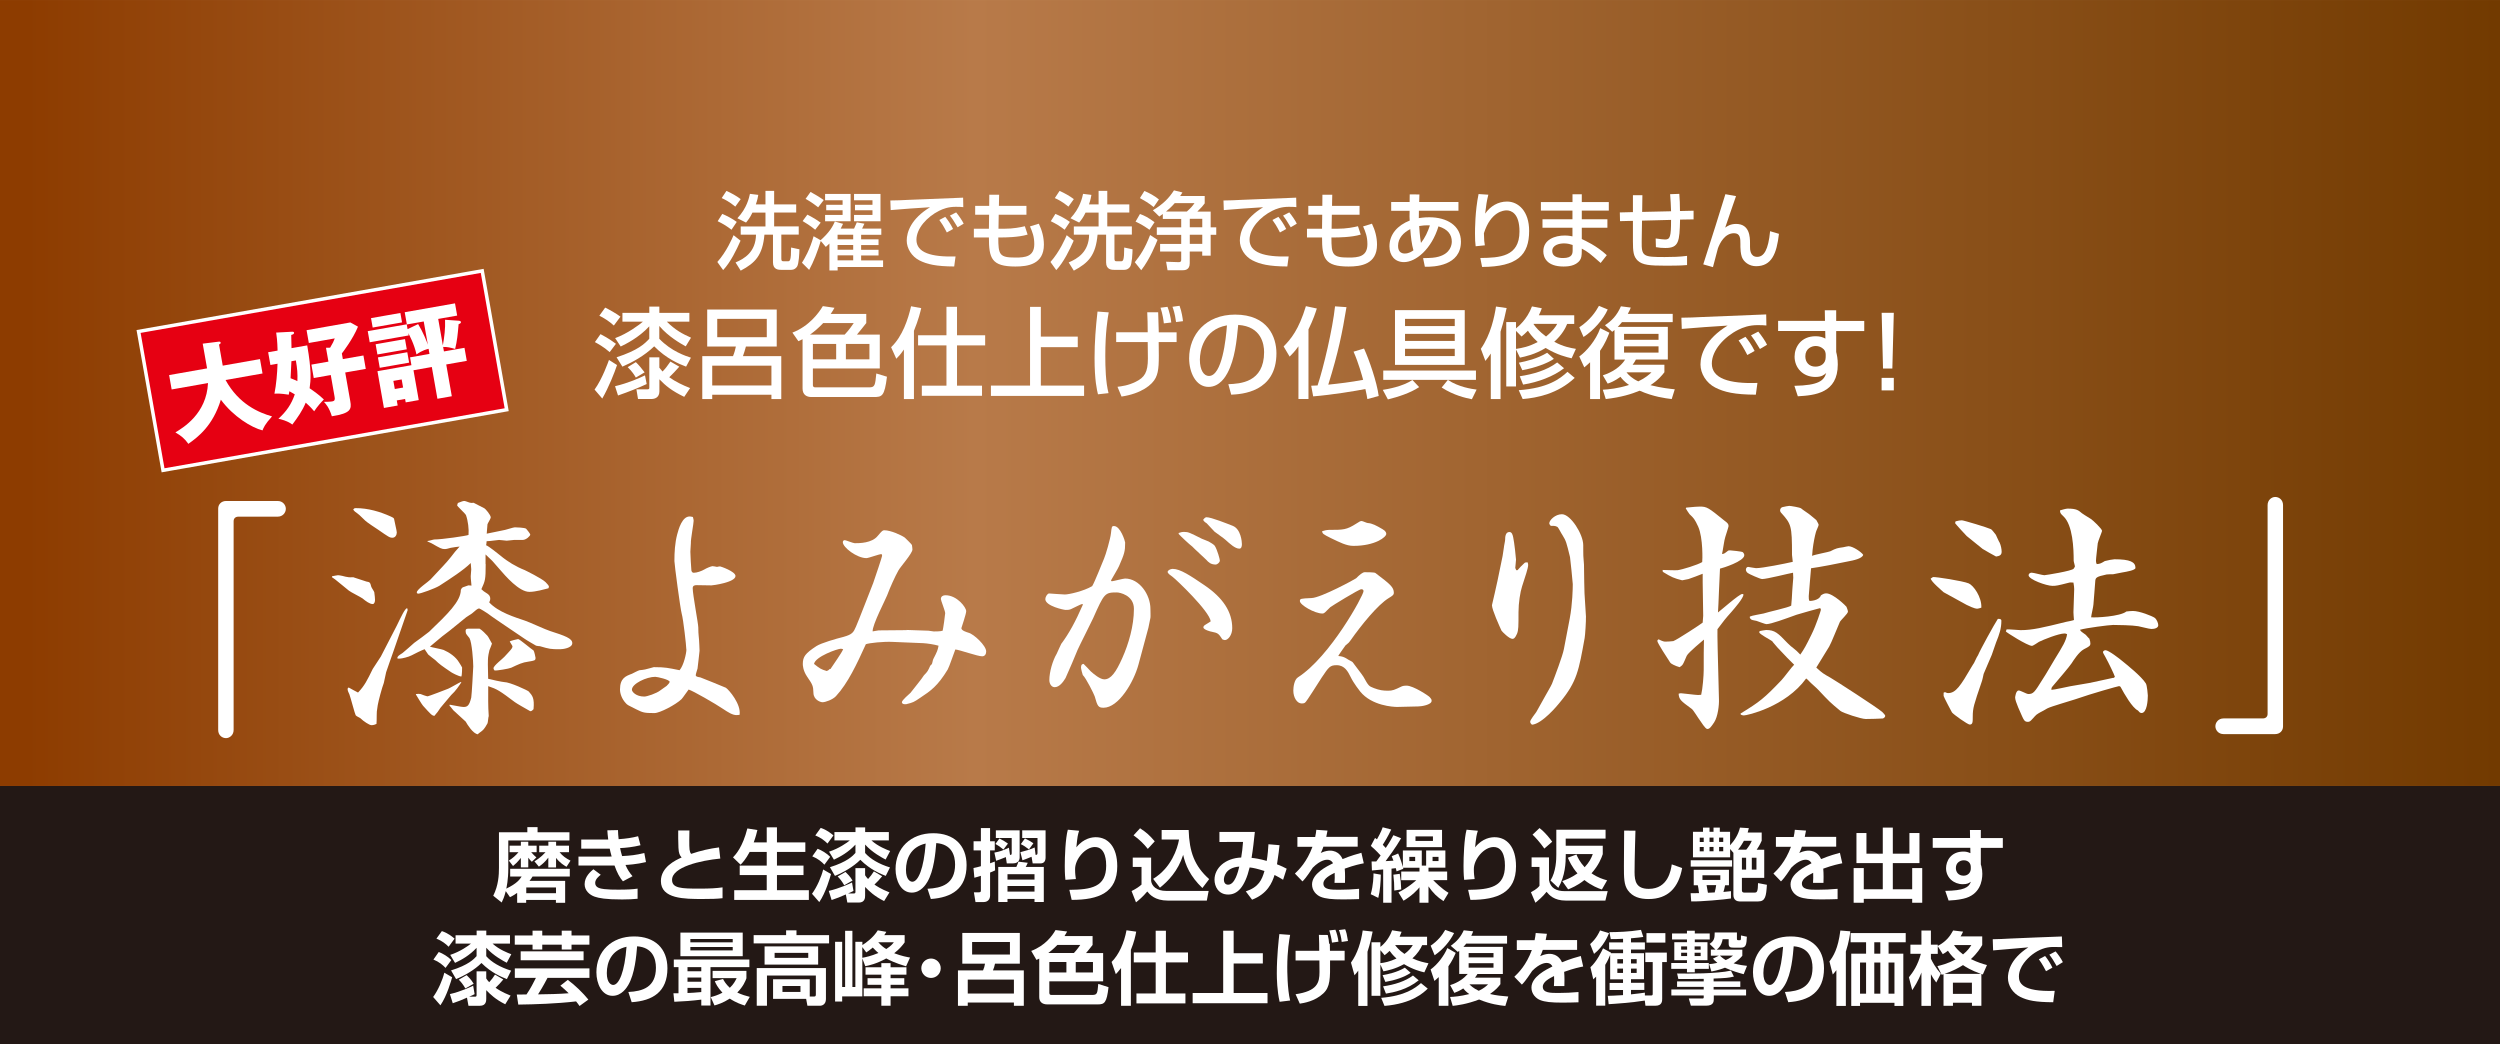 <?xml version="1.0" encoding="UTF-8"?><svg xmlns="http://www.w3.org/2000/svg" width="188mm" height="78.51mm" xmlns:xlink="http://www.w3.org/1999/xlink" viewBox="0 0 532.91 222.54"><defs><style>.h{fill:#fff;}.i{fill:#e60012;stroke:#fff;stroke-miterlimit:10;stroke-width:.75px;}.j{fill:url(#d);}.k{fill:#231815;}.l{filter:url(#f);}</style><linearGradient id="d" x1="0" y1="83.77" x2="532.91" y2="83.77" gradientTransform="matrix(1, 0, 0, 1, 0, 0)" gradientUnits="userSpaceOnUse"><stop offset=".01" stop-color="#8d3c00"/><stop offset=".39" stop-color="#b87a49"/><stop offset="1" stop-color="#723a00"/></linearGradient><filter id="f" filterUnits="userSpaceOnUse"><feOffset dx="2.83" dy="2.83"/><feGaussianBlur result="g" stdDeviation="2.83"/><feFlood flood-color="#231815" flood-opacity=".5"/><feComposite in2="g" operator="in"/><feComposite in="SourceGraphic"/></filter></defs><g id="a"/><g id="b"><g id="c"><g><rect class="j" width="532.91" height="167.54"/><rect class="k" y="167.54" width="532.91" height="55"/></g></g><g id="e"><g class="l"><path class="h" d="M46.97,152.78c0,1.08-.86,1.73-1.62,1.73-.86,0-1.67-.65-1.67-1.73v-47.2c0-.92,.7-1.62,1.67-1.62h11.02c1.08,0,1.73,.86,1.73,1.67s-.65,1.67-1.73,1.67h-8.37c-.65,0-1.03,.38-1.03,.97v44.5Z"/><path class="h" d="M67.98,120c.38-.05,.97-.22,1.24-.22,.38,0,1.51,.27,1.62,.32,.54,.11,.76,.16,1.62,.11l2.81,.92c.76,.11,.81,.22,1.03,1.08,.05,.22,.59,.97,.65,1.19,.11,.65,.16,1.46,.16,1.67,0,.38-.16,.86-.49,.86-.65,0-1.51-.65-2.16-1.19-.43-.32-2.54-1.35-2.92-1.67-.49-.38-2.48-2.05-2.92-2.38-.16-.11-.32-.22-.7-.49l.05-.22Zm5.51,24.79c1.4-1.46,1.94-2.59,3.13-5.02,.22-.38,1.51-2.27,1.73-2.65,.97-1.89,2.65-5.13,3.4-6.59,.92-1.89,1.73-3.67,2.21-3.73,.05,.16,.11,.32,.11,.43-.65,1.94-2.27,6.53-3.08,8.91-.22,.7-1.35,3.73-1.51,4.32-.05,.22-.43,2.05-.49,2.27-.43,1.13-1.13,3.78-1.3,4.75-.22,1.35-.22,1.51-.22,2.16q0,1.3-.05,1.84c-.32,.16-.65,.27-1.08,.27s-1.73-.86-2.32-1.46c-.27-.22-.81-.38-1.03-.65-.16-.22-1.08-3.78-1.35-4.48-.16-.32-.38-.76-.38-1.13,0-.11,.05-.16,.22-.32,.22,.11,1.84,1.03,2,1.08Zm-.49-39.31c2.65,0,5.18,.76,7.45,1.78,.65,.32,.7,.32,.76,.7,.05,.43,.54,2.32,.54,2.7,0,.54-.32,1.13-.92,1.13s-.81-.16-3.08-1.73c-.43-.27-2.38-1.57-2.7-1.89-1.24-1.24-1.4-1.35-2.21-1.94-.11-.11-.27-.27-.38-.43,.16-.22,.22-.32,.54-.32Zm27.7,11.93c0,3.35-.11,3.56-.92,5.35,.38,.38,.54,.49,1.3,.97,.27,.22,.59,.43,.59,1.08,0,.27-.11,.54-.22,.76,1.94,2.11,5.56,3.19,7.61,3.89,.86,.27,4.59,2,5.35,2.21,3.19,1.03,4.75,1.57,4.75,2.59,0,1.08-2.11,1.3-2.59,1.3-2.05,0-2.27-.05-4.32-.65-.11,0-.7-.05-.81-.11,0,0-2.16-1.24-2.43-1.46l-3.83-2.59c-1.35-.92-3.29-2.21-4.05-2.81-.05-.05-1.67-1.08-1.84-1.08-.27,0-.86,.49-1.46,1.03-.16,.16-1.13,.7-1.3,.86-.7,.54-3.73,3.08-4.37,3.51-.59,.38-2.86,2.38-3.35,2.75,.43,.16,2.54,.54,2.92,.7,1.24,.54,2.59,1.46,3.29,2.65,.11,.16,.65,1.03,.65,1.08,0,.16,0,1.62-.16,1.94-.59-.05-1.94-.76-2.16-.92-2-1.35-2.54-1.73-3.4-2.59-.27-.22-1.3-.97-1.51-1.19-.05-.11-.65-.97-.76-1.13-.49,.16-2.27,1.03-2.75,1.3-.7,.38-2.11,.7-2.48,.7h-.49l-.11-.11c.11-.43,.22-.49,1.13-1.08,.43-.32,2.11-1.84,2.48-2.16,.54-.38,2.75-2,3.19-2.38,3.89-3.73,6.75-6.48,6.75-8.91,.22-.49,.32-.54,.86-.7,.22-.05,.65-.27,.76-.27,.22,0,.43,.05,.65,.05-.16-1.57-.16-1.73-.16-2l.11-1.46-.11-1.35c-1.51,1.51-4.37,3.35-6.7,4.86-.97,.59-4,1.67-4.48,1.67-.11,0-.32-.05-.32-.27,0-.65,2.54-2.32,2.92-2.75,2.21-2.38,3.4-3.56,4.37-4.81,.65-.86,1.08-1.4,1.84-2.21-.16,0-1.73,.22-1.89,.27-.86,.22-.92,.27-1.24,.27-.7,0-.97-.16-2.86-1.24-.16-.05-.32-.16-.86-.38v-.11c.32,0,1.24-.32,1.46-.32,1.62,0,6.86-.76,7.29-.97,.11-1.19-.11-3.02-.54-4.21-.16-.38-1.89-1.89-1.89-2.11,0-.05,.11-.32,.16-.49,.81-.32,1.08-.43,1.4-.43,.22,0,1.08,.38,1.24,.38,.22,.05,.43,.05,.7,0,1.46,.76,1.57,.81,2.32,1.19,.16,.05,1.35,1.4,1.35,1.94,0,.27-.65,1.24-.7,1.46-.05,.32-.11,1.67-.16,2,.65-.16,3.35-.65,3.94-.81,.32-.05,1.73-.54,2.05-.54,.22,0,2.21,.05,2.43,.32,.11,.11,.86,1.03,.86,1.24,0,.27-.86,1.13-1.62,1.13h-1.84c-.22,0-1.3,.16-1.57,.16-.16,0-1.35-.16-1.62-.16s-1.62,.22-1.89,.22c-.16,0-.27,0-.76,.05-.05,.54-.05,.59-.11,.86,.59,.22,2.38,1.67,3.13,2.27,1.4,1.19,3.29,2.32,5.08,3.02,.11,.05,3.67,1.78,4.48,2.59,.32,.32,.7,.76,.7,.92,0,.11-.05,.27-.11,.38-.92,.22-2.7,.76-4.05,.76-2.21,0-5.08-3.35-6.43-4.91l-1.46-1.67-1.46-1.4v2.05Zm-14.85,27.7c.38-.05,.76-.05,.97,0,.22,.11,1.3,.49,1.51,.49,.16,0,4-1.46,4.37-1.62,.43-.16,2.32-1.3,2.75-1.46l.05,.11c-.38,.59-1.19,1.84-2.16,2.7l-2.27,2.7c-.49,.76-.65,.97-1.3,1.73-.54-.05-.76-.32-2.43-2.16-.32-.38-1.3-2.05-1.51-2.38v-.11Zm7.18,2.27c.43,.05,2.43,.49,2.92,.49,.81,0,1.24-.22,1.67-2,.11-.49,.43-6.48,.43-6.64,0-1.08-.27-5.13-.81-6.05-.11-.16-.76-.86-.76-1.08-.05-.16-.05-.32-.05-.49,0-.43,.38-.43,.59-.43h2.38c.43,.22,1.4,1.19,1.67,1.51,.22,.22,.81,1.46,.97,1.67-.05,.22-.43,1.13-.54,1.4-.11,.38-.32,1.4-.32,2.05-.05,1.24,.05,2.92,.05,4.05,.54,.16,3.08,.7,3.4,.7,1.24,0,5.02,1.78,5.24,2,.81,.92,1.24,1.4,1.03,3.78-.22,.22-.38,.43-.7,.43-1.24-.7-2.86-1.62-3.29-1.94-3.24-2.43-3.73-2.75-5.67-3.4,0,2.48-.05,4.05,.11,6.37-.11,.22-.16,1.4-.27,1.57-.7,1.24-.86,1.4-1.62,1.94-.22,.11-.32,.27-.43,.38-1.03-.11-2.27-2.11-2.59-2.7-.43-.38-2.43-2.21-2.65-2.43-.43-.59-.7-.86-.81-.97l.05-.22Zm9.34-7.78c0-.54,2-2.05,2.32-2.43,.22-.27,1.4-1.46,1.57-1.78,.05-.11,.16-.27,.16-.43s-.59-.97-.59-1.03c0-.16,1.73-.54,1.78-.54,.32,0,2.75,2.11,3.29,2.43,.16,.16,.43,1.51,.43,1.57,0,.59-.22,.59-1.51,.81-1.3,.16-2.16,.59-3.67,1.3-.49,.22-3.08,.65-3.56,.59-.11-.16-.22-.27-.22-.49Z"/><path class="h" d="M143.47,135.61c0-.76-.65-6.48-.97-7.56-.32-1.13-1.57-10.64-1.57-11.29,0-1.89,.11-3.83,.59-5.67,.32-1.24,1.08-3.83,2.65-3.83,.11,0,.27,0,.7,.11,.11,.43,.16,.59,.16,.81,0,.59-.65,4-.59,4.75,0,.32-.11,1.57-.11,1.84,0,.54,.16,3.62,.22,4,.05,.27,.22,.49,.49,.49,.65,0,1.62-.32,2.38-.76,.11-.11,1.35-.65,1.62-.65,.22,0,.7,.11,.97,.16,.22-.05,.49-.11,.65-.11,.11,0,3.29,1.08,3.29,2.05,0,1.35-4.81,2-5.13,2-.49,0-2.65-.05-3.13-.05-.38,0-.86,.05-.86,.65,0,1.35,1.19,7.56,1.19,8.37,0,1.73,.16,1.94,.22,3.73,0,.32,.05,.76,.05,1.24,0,.22-.38,3.29-.43,3.78-.11,.38-.38,1.19-.38,1.4,0,.32,.32,.38,.97,.49,.22,.05,5.35,2.16,5.45,2.21,.65,.43,3.29,3.51,2.92,5.78-.11,0-.43,.05-.65,.05-.86,0-1.78-.59-2.92-1.35-1.51-1.03-6.37-3.83-7.29-4.1-.27,.32-1.24,1.78-1.51,2.05-1.24,1.19-4.64,2.97-5.78,2.97-2.21,0-2.48-.11-3.89-.81-1.73-.86-1.89-.92-2.21-1.3-.81-.86-1.24-2-1.24-2.92,0-2.43,1.24-2.86,2.54-3.35,.22-.11,1.35-.7,1.62-.76,.16,0,1.03-.11,1.19-.16,.32-.05,1.57-.43,1.84-.49h.22c2.21,0,2.86,.16,5.29,.65,.92-1.08,1.46-3.67,1.46-4.43Zm-8.96,10.04c.54,0,2.59-.65,3.46-1.35,.16-.16,1.13-.76,1.3-.92,.16-.16,.65-.65,.65-.86,0-.49-2.65-1.08-3.08-1.08-1.84,0-4.97,1.46-4.97,2.75,0,.43,.86,1.46,2.65,1.46Z"/><path class="h" d="M190.45,131.45l4.64,.16c.16,0,.97,.16,1.13,.16,.38,0,1.46,0,1.89-.16,.11-.38,.54-3.4,.54-3.73,0-.49-.92-2.7-.92-3.02,0-.59,.49-.81,.97-.81,2.48,0,4.43,2.59,4.43,3.4,0,.59-1.03,3.56-1.03,3.62,0,.54,1.19,.86,1.51,.97,1.13,.27,3.78,2.75,3.78,4,0,.54-.27,1.03-.86,1.03-.97,0-4.86-1.4-5.72-1.46-.27,.65-1.3,3.73-1.62,4.27-2.16,3.56-3.62,4.54-5.89,6.05-1.35,.92-1.46,.97-2.97,1.35h-.32c-.32,0-.59-.16-.59-.43,0-.43,1.57-1.73,1.84-2,.43-.59,2.54-3.13,2.86-3.73,.81-.81,.86-.97,1.35-2.05,.05-.05,.16-.16,.32-.32,.11-.11,.22-.92,.32-1.08,.86-1.67,.92-1.84,1.13-2.86-.92-.27-2.38-.49-3.24-.54l-6.48-.27c-2-.11-5.02,.22-5.78,.49-1.94,4.27-3.83,8.32-6.37,11.07-.7,.76-2.27,1.3-2.86,1.3-.49,0-1.89-.54-1.94-1.94-.05-1.57-.16-1.78-1.35-3.51-.92-1.35-.92-2.54-.92-2.7,0-1.57,.54-2.27,2.92-3.83,1.03-.65,4.21-1.57,5.72-1.94,1.94-.54,2.16-.97,2.7-2.21,.43-.92,3.51-8.91,3.67-9.29,.38-1.08,1.89-5.56,1.89-5.78,0-.11,0-.22-.11-.38-.54,0-2.75,.86-3.24,.86-2,0-5.02-2.27-5.02-3.4,0-.32,.22-.43,.43-.43s1.78,.65,2.11,.65c.97,0,3.67,0,4.91-1.57,.92-1.08,1.03-1.19,1.4-1.19,1.35,0,3.62,1.03,4.37,1.57,.05,.05,1.46,1.4,1.51,1.57,.05,.27,.11,.76,.11,.97,0,.81-2.59,3.73-2.97,4.43-.76,1.35-1.78,3.62-2.43,5.35-.22,.65-3.19,6.32-3.08,7.67,.16,0,1.08-.22,1.3-.22h.49l5.45-.05Zm-16.25,8.32c.7-1.08,2.38-3.4,2.7-4.21-.11-.05-.38-.11-.49-.11-.7,0-5.45,1.67-5.72,3.24,1.3,1.03,1.46,1.13,2.7,1.51,.32-.11,.38-.16,.65-.43h.16Z"/><path class="h" d="M234.14,121.08c.49-.05,2.48-.59,2.86-.59,3.02,0,5.4,3.4,5.4,6.48,0,.27,.05,1.67,0,1.89l-.43,2.11-2.11,7.83c-1.03,3.83-4.27,9.23-7.45,9.23-1.13,0-1.3-.32-1.89-2.43-.16-.49-1.84-3.89-2.54-4.54-.05-.05-.38-1.35-.38-1.57,0-.65,.22-.76,.54-.81,.27,.22,1.3,1.35,1.51,1.57,.65,.59,2,1.73,2.92,1.73,1.4,0,2.48-1.51,3.83-4.54,1.35-3.02,2.48-6.86,2.48-10.48,0-2.97-3.13-3.51-3.62-3.51-2.59,0-2.7,.16-5.08,5.51-.49,1.08-2.86,5.72-3.29,6.7-.59,1.46-1.78,4.27-2.59,6.05-.49,.81-1.3,1.94-2.32,1.94-.7,0-1.13-.76-1.13-1.51,0-1.73,.7-4.16,1.57-5.62,.16-.32,.81-1.84,.97-2.11,1.62-2.16,3.02-4.7,4.64-8.42-.11-.05-.22-.05-.27-.05-.16,0-1.94,.92-2.32,1.08s-.76,.16-1.13,.16c-.32,0-4.32-.81-4.32-2.32,0-.43,.43-1.19,.81-1.19,.22,0,2.81,.22,3.35,.22,.86,0,4-.7,5.83-1.78,.54-.86,2.16-5.02,2.54-5.89,.32-.7,1.35-4.21,1.46-5.35,.16-1.4,.16-1.57,.65-1.57,1.4,0,2.38,3.29,2.38,3.51,0,1.94-.16,2.38-1.3,5.02-.22,.54-1.51,2.65-1.73,3.08l.16,.16Zm21.33,10.75c-.16,0-1.78-.43-1.78-.92,0-.16,.05-.27,.16-.38,.16-.16,1.24-.76,1.4-.92-.27-2.16-7.29-8.86-8.15-9.5-.38-.27-1.03-.7-1.03-1.03s.59-.65,1.08-.65c1.62,0,3.78,1.46,6.8,3.51,3.89,2.65,5.89,5.62,5.89,9.13,0,1.51-.92,2.54-1.57,2.54-.16,0-.43-.11-.54-.16-.81-1.24-.92-1.35-2.27-1.62Zm-7.02-21.06c.38-.11,.59-.22,1.13-.22,.92,0,1.19,.16,3.78,1.46,.22,.11,1.3,.49,1.46,.59,.32,.16,1.19,.7,1.3,.92,.54,.86,1.08,2.86,1.08,3.13,0,.43-.59,.86-.86,.86-1.08,0-1.57-.49-2.05-1.03-.49-.49-2.59-2.38-2.97-2.81-.65-.49-2.32-2.05-2.92-2.7l.05-.22Zm5.89-3.35c1.03,0,4.48,1.4,5.62,1.84,1.73,.7,1.94,3.4,1.94,3.89,0,.32-.05,.97-.54,.97-.92,0-2-1.03-2.97-1.89-.32-.32-2-1.46-2.32-1.73-.22-.27-1.46-1.51-1.67-1.78-.11-.05-.49-.32-.65-.54l-.11-.22c.16-.22,.43-.54,.7-.54Z"/><path class="h" d="M282.52,137.01c.7,.05,1.19,.22,1.78,.59,.16,.16,1.03,.54,1.19,.7,.32,.49,2.05,2.65,2.32,3.13,1.08,1.94,1.13,2,2.27,2.43,1.13,.43,1.89,.54,2.97,.54,.97,0,1.35-.16,2.92-.92,.32-.16,.92-.16,1.03-.16,1.46,0,4.75,2.21,4.91,2.43,.38,.43,.43,.54,.43,.81,0,.86-2.21,1.19-2.81,1.19l-4.54,.11c-.76,0-5.4-.22-7.88-3.29-.11-.16-1.35-1.67-2.05-3.13-.54-1.08-1.24-2.48-2.97-2.48-1.4,0-1.67,.38-3.19,2.65-.59,.86-3.19,5.13-3.56,5.35-.22,.16-.59,.16-.7,.16-.97,0-1.78-1.24-1.78-2.75,0-.81,.22-2.32,.97-2.81,6.91-4.43,13.99-17.5,13.99-18.36,0-.43-.32-.43-.49-.43-.49,0-6.43,3.67-6.59,3.83-1.19,1.19-1.3,1.35-1.67,1.35-1.67,0-4.81-1.84-4.81-2.65,0-.54,.16-.54,2.48-.65,2-.05,9.34-4.05,9.5-4.21,.76-.76,1.4-1.3,1.84-1.3,.32,0,2.05,0,2.27,.16,3.19,2.43,3.94,3.02,3.94,4.27,0,.38-.27,.59-1.08,1.08-2.32,1.4-5.83,5.72-8.15,9.02-.32,.43-.32,.49-1.08,1.08-.11,.11-1.24,1.78-1.51,2.16l.05,.11Zm-2.11-26.89c3.13,0,3.78,0,5.89-1.35,.7-.43,.81-.54,1.13-.54,.22,0,1.08,.43,1.3,.43,.92,.05,1.84,.54,3.13,1.3,.76,.43,.81,.81,.81,1.03,0,.65-2.32,2.54-7.02,2.54-1.46,0-2.92-.76-4.81-1.67-1.62-.81-1.78-.92-1.84-1.46,.54-.16,.97-.27,1.4-.27Z"/><path class="h" d="M320.38,118.71h.27c.59-.7,.7-.76,1.46-1.51,.16-.16,.27-.16,.7-.16,.05,.22,.11,.38,.11,.54,0,.7-.59,2.38-1.3,4.59-.38,1.13-.76,3.51-.76,5.51,0,3.02,0,3.78-.32,4.59-.43,.97-.7,1.08-.97,1.08-.7,0-2.16-1.51-2.32-1.73-.43-.92-2.05-4.48-2.05-5.45,.27-1.19,.92-3.89,1.19-5.24l1.08-5.24,.27-1.78c0-.27,.27-1.4,.27-1.67,0-.59,.05-1.67,.92-1.67,.54,0,.7,.65,.81,1.19,.22,.97,.59,4.37,.59,4.7,0,.27-.16,1.57-.16,1.78l.22,.49Zm14.85,10.04c.05,.49-.16,3.94-.27,4.43-1.24,6.86-1.62,9.29-5.24,13.66-.54,.7-3.83,4.64-5.99,4.81-.16-.16-.38-.32-.38-.65,0-.38,1.08-1.73,1.3-2.05,.65-1.13,1.62-2.86,1.84-3.29,.22-.43,1.35-2.32,1.51-2.75,.59-1.51,2.27-5.94,2.54-7.4l1.24-6.48c.59-3.13,.65-6.48,.65-7.34,0-.38-.54-5.51-.59-5.78-.76-3.08-.81-3.4-1.62-4.7-.22-.27-.86-1.62-1.08-1.73-.43-.27-.97-.22-1.4-.22-.05-.05-.32-.32-.32-.54,0-.65,1.24-1.94,2.7-1.94,1.84,0,4.54,4.27,4.54,6.59,0,.27,0,2.54,.05,2.7,0,.22,.11,1.24,.11,1.46,.05,2.65,.05,5.13,.11,6.1l.32,5.13Z"/><path class="h" d="M360.12,121.25v-1.78c-.38,.16-2.65,1.03-3.02,1.13-.22,.05-1.19,.22-1.35,.27-1.73-.43-2.32-.7-4-1.73l-.16-.16v-.32c.49,0,2.7,.11,3.19,.05,.92-.11,4.27-1.13,5.24-1.73,.05-.27,.22-5.13-.86-7.56-.76-1.62-.92-1.78-1.84-2.65-.11-.11-.7-1.03-.81-1.24l.11-.16c1.78-.16,2.27-.22,2.92-.22,1.51,0,1.84,.27,5.18,2.97,.65,.49,.92,.7,.92,1.19,0,.16-.65,2.16-.7,2.32-.22,.54-.54,3.13-.7,3.62,.43,0,.54-.11,1.24-.65,.11-.11,.27-.11,.54-.11,.16,0,2.43,.22,2.65,.38,.27,.27,.32,.49,.32,.65,0,1.3-4.64,2.75-5.18,2.86-.11,1.51-.32,8.05-.43,9.34,.54-.38,4.54-3.94,5.18-3.94,.11,0,.16,.05,.27,.11-.05,.81-1.84,2.86-2.59,3.73-1.35,1.51-1.51,1.73-2.97,3.67-.05,.92,.11,7.13,.16,8.64l.16,6.32c.05,1.19-.22,3.67-1.03,4.91-.7,1.03-.97,1.4-1.46,1.4-.43,0-1.35-1.57-1.57-1.84-.27-.32-1.4-2.21-1.73-2.43-2.43-1.78-2.7-2-2.81-3.24,.16-.05,.32-.11,.49-.11,.32,0,3.13,.38,3.67,.38,.16,0,.27,0,.65-.05,.32-1.3,.54-4.16,.54-5.29,0-2.81,0-4.54,.05-6.48-.16,.16-3.35,2.75-3.67,3.46-.16,.32-.7,1.73-.92,1.94-.16,.22-.49,.38-.59,.49-.97-.27-1.89-.76-2-.97-.54-.81-2.75-4.21-2.75-4.59,0-.16,.05-.27,.27-.38,.86,.43,1.13,.49,1.46,.49,.27,0,1.35-.05,1.67-.11,.86-.32,6.05-3.73,6.26-3.94,0-.22,.11-1.24,.11-1.46l-.11-7.18Zm8.05,28.03c4.16-2.54,5.08-3.29,8.75-7.13,.49-.49,2.21-2.86,2.7-3.29-.16-.11-2.59-2.59-3.56-3.67-.16-.22-.97-1.08-1.13-1.35-.43-.32-2.75-1.51-2.75-1.89,0-.11,.05-.22,.11-.27,.22-.05,1.19-.22,1.35-.22,1.84,0,2.48,.59,4.59,2.81,.38,.32,.76,.76,.92,.81,.92,.76,1.19,.97,1.78,1.62,.86-1.24,1.24-1.94,2.38-4.27,1.03-2.05,2-5.13,2-5.24s0-.38-.22-.38c-.11,0-4.32,1.19-4.97,1.4-2.38,.86-5.45,2-6.43,2-.22,0-1.78-.59-2.11-.7-.16-.05-.97-.16-1.08-.27-.32-.27-.38-.38-.32-.65,.43-.22,2.48-.54,2.92-.65,.92-.32,5.24-1.24,5.89-1.67,.05-.22,.22-2.75,.22-3.13,0-.49,.22-2.43,.22-2.81,0-.16-.05-.92-.05-1.08-.76,.11-5.56,1.35-6.59,1.35-.43,0-2.92-1.13-3.08-1.3-.32-.27-.38-.54-.38-.7,0-.27,.16-.59,.49-.59,.11,0,1.4,.27,1.67,.27,1.35,0,6.21-.97,7.83-1.35,0-.27-.16-1.24-.16-1.46,0-6.37-.16-6.59-2.38-9.07-.11-.16-.16-.27-.16-.43,0-.22,.11-.59,.49-.7,.49-.11,1.24-.27,1.46-.27,.27,0,2.27,.32,2.54,.54,.27,.27,1.73,1.19,2,1.46,.16,.16,1.03,.86,1.24,1.03,.32,.59,.49,.86,.49,1.03,0,.22-.59,1.4-.59,1.57-.22,.76-.54,2.32-.7,3.78-.05,.54-.05,.81-.11,1.24,.59-.27,3.51-.81,3.89-.97,1.24-.65,1.57-.7,2.75-.86,.27-.05,.92-.22,1.13-.22,.92,0,2.75,1.24,3.13,1.84-.22,.81-2.11,1.19-3.24,1.4-2,.43-6.16,1.24-7.88,1.46,0,.22-.49,5.45-.49,5.94,0,.59,0,.7,.16,1.03,.16,0,2.05-.05,2.43-1.19,.49-.32,.76-.43,1.13-.43,1.51,0,4.27,2.75,4.32,2.86,.05,.11,.32,.81,.32,1.03,0,.43-1.57,1.84-1.73,2.21-.38,.81-1.84,4.54-2.27,5.24-.76,1.24-2,3.24-2.75,4.48,1.35,1.24,1.51,1.3,3.02,2.16,1.03,.59,9.99,6.37,11.02,7.29,.65,.65,.65,.76,.65,.86,0,.22-.22,.43-.49,.54-.22,.05-3.29,.11-3.67,.11-.97,0-4.91-1.3-5.4-1.73-2.16-1.78-2.38-2-4.7-4.48-.27-.32-1.67-1.51-1.89-1.78-.27-.32-.43-.43-.7-.65-4.43,6.1-12.64,7.88-13.28,7.88-.11,0-.27,0-.65-.16l-.05-.22Z"/><path class="h" d="M409.21,120.17c.65-.05,6.26,.81,7.61,1.35,1.03,.43,2.81,2.92,2.7,5.18-.38,.11-.65,.22-.86,.22-.65,0-1.78-.59-2.27-.81-.81-.43-4.21-2.32-4.91-2.7-.22-.22-2.7-2.27-2.75-2.92,.05-.05,.38-.22,.49-.32Zm2.54,24.52c.43,.22,.54,.22,.7,.22,1.62,0,2.65-1.57,4.97-5.56,.05-.16,.54-.81,.54-.86,.59-1.24,.65-1.35,.86-1.67,.38-.97,3.46-6.59,4.21-7.72,.32-.05,.76,0,.76,.38,0,1.67-.43,2.92-1.13,4.64-.16,.38-.76,2.27-.92,2.65-.16,.32-1.62,3.83-1.73,4.05-.05,.27-.32,1.51-.43,1.73-1.67,4.91-1.89,5.51-1.89,7.4,0,1.13,0,1.67-.65,1.67-.43,0-3.46-2.16-3.78-2.59-.05-.05-1.78-3.35-1.78-3.51v-.7l.27-.11Zm3.62-36.61c.38,0,5.4,1.51,6.21,1.89,.16,.05,.86,.97,1.03,1.19,.11,.22,.7,1.57,.81,1.67,.27,.59,.43,1.4,.43,1.94,0,.76-.49,.92-1.19,1.03-.49-.27-2.48-1.35-2.86-1.62-.54-.43-2.92-2.38-3.4-2.75-.16-.16-2.32-2.48-2.48-2.75l.11-.38c.59-.16,.97-.22,1.35-.22Zm27.49,34.61l4.75-1.03h.16l.22-.22c-.11-.43-1.3-2.92-2.05-4.27-.11-.22-.49-.81-.49-.97,0-.32,.38-.43,.54-.43,.65,0,2.97,1.78,3.73,2.43,.59,.49,3.94,3.13,4.86,4.64,.27,.38,.43,2.48,.43,2.59,0,.92-.16,3.73-1.35,3.73-.32,0-.54-.27-.76-.54-1.19-.54-2.92-3.56-3.67-4.97-.11-.22-.32-.22-.38-.22-.16,0-5.62,1.51-9.34,2.81-.92,.32-5.13,1.51-5.94,1.94-.22,.16-1.24,.7-1.46,.81-.11,.05-.76,.43-.86,.54-.38,.32-1.13,1.3-1.4,1.4-.05,.05-.22,.11-.38,.11-.7,0-.86-.32-1.24-1.13-.27-.65-1.51-3.19-1.51-4.05,0-.11,.16-1.51,.76-1.51,.38,0,1.73,.76,2,.76,1.13,0,1.35-.32,3.13-3.19,.76-1.13,1.84-3.08,2.54-4.21,1.73-2.81,2.43-3.94,2.65-5.35-.22-.11-.32-.16-.54-.16-1.24,0-4.48,1.3-5.45,1.78-.27,.16-1.24,.86-1.51,.86-.92,0-5.56-2.92-5.56-3.08,0-.05,.11-.27,.16-.43,.43-.05,2.7,.16,2.97,.16,2.54,0,4.75-.54,9.77-1.78,.27-.05,1.4-.27,1.62-.38-.05-.76-.11-1.19-.11-1.67,0-.76,.16-4.21,.16-4.91,0-.22-.05-.92-.16-1.4-.16,0-.76-.05-.86,0-2.54,.65-2.81,.7-3.62,.7-1.24,0-5.08-1.35-5.08-2.27,0-.32,.32-.54,.65-.54,.43,0,2.32,.54,2.7,.54,.27,0,5.99-.92,6.26-1.4,.11-.16,.22-.32,.27-.49,0-.16-.27-.97-.27-1.19,0-2.54-.16-7.61-2.21-9.5-.65-.59-.7-.76-.7-1.24,.32-.11,1.3-.38,1.62-.38,1.94,0,2.32,.38,3.02,.97,.05,.05,.97,.65,1.94,1.24,.38,.22,2.38,2.11,2.38,2.54,0,.16-.86,2.21-.92,2.65-.05,.59-.38,3.19-.38,3.73,0,.22,.05,.49,.16,.7,.7-.05,.92-.16,1.73-.65,.54-.16,1.78-.38,2.05-.38,3.35,0,4.48,.59,4.48,1.84,0,.49-1.84,.81-2.81,.97-.27,.05-1.67,.32-1.94,.38-.16,0-1.19,0-1.4,.05-2.32,.49-2.38,.7-2.43,1.57-.05,.92-.32,3.89-.38,4.81,0,.43-.49,2.38-.49,2.75,.92,.11,6.21-.16,7.51-1.24,.38-.05,1.08-.11,1.4-.11,1.4,0,4.1,1.08,4.64,1.46,.43,.32,.76,1.13,.76,1.57,0,.59-.76,.81-1.46,.81-.49,0-2.43-.54-2.81-.59-1.24-.22-4.48-.27-5.35-.27-.81,0-5.83,.65-7.07,1.03,.22,.38,.32,.43,1.24,1.08,.11,.11,.65,.76,.76,.81,.16,.49,.22,.7,.22,1.03,0,.43-.11,.59-1.4,1.24-1.08,.59-2.21,2.38-2.59,2.97-.49,.76-3.19,3.89-4.05,4.91-.27,.27-.27,.49-.27,.76,.59,0,3.4-.65,4-.76l4.43-.76Z"/><path class="h" d="M480.54,104.83c0-1.08,.86-1.73,1.62-1.73,.86,0,1.67,.65,1.67,1.73v47.2c0,.92-.7,1.62-1.67,1.62h-11.02c-1.08,0-1.73-.86-1.73-1.67s.65-1.67,1.73-1.67h8.37c.65,0,1.03-.38,1.03-.97v-44.5Z"/></g><g><rect class="i" x="31.58" y="63.97" width="74.38" height="30.05" transform="translate(-12.67 13.14) rotate(-10)"/><g><path class="h" d="M36.59,83.02l-.54-3.07,8.09-1.43-.93-5.27,3.38-.42c.13-.02,.41-.05,.45,.21,.03,.17-.16,.31-.35,.41l.79,4.49,7.94-1.4,.54,3.07-7.88,1.39c2.83,5.18,7.13,6.96,9.91,7.76-1.55,1.7-1.83,2.46-2.03,2.98-2.33-.58-6.24-2.95-8.88-6.54-1.72,5.59-4.87,7.95-6.93,9.41-.77-1.1-1.54-1.73-2.76-2.44,1.67-1.02,6.65-3.99,6.95-10.52l-7.77,1.37Z"/><path class="h" d="M57.64,77.79l-.48-2.71,2.01-.35c-.05-2.15-.21-3.2-.3-3.84l3.4-.18c.24-.02,.39,.06,.41,.21,.04,.26-.22,.37-.6,.48,.01,.68,.03,1.27,.06,2.81l3.35-.59c.94,5.47,.76,7.42,.51,9.14,.55,.37,1.9,1.29,3.04,2.39-.56,.56-1.39,1.48-2.07,2.52-.83-.98-1.22-1.32-1.8-1.84-.69,1.71-1.73,3.17-2.85,4.67-1.02-.79-2.45-1.13-2.97-1.24,1.71-1.56,2.76-3.08,3.49-5.2-.34-.2-.81-.47-1.15-.66-.07,.36-.09,.48-.14,.73-1.81-.28-2.46-.25-3.05-.21,.39-1.94,.6-4.33,.66-6.39l-1.52,.27Zm4.48-.79c-.02,.51-.15,3.04-.18,3.62,.69,.28,.88,.35,1.45,.62,.07-1.62-.02-2.62-.32-4.41l-.96,.17Zm10.97-.46l4.38-.77,.5,2.86-4.38,.77,1.08,6.13c.3,1.69,.12,2.58-3.93,3.2-.58-1.9-1.33-2.69-1.69-3.07,.24,0,1.36-.02,1.79-.1,.47-.08,.6-.35,.49-.94l-.82-4.68-3.63,.64-.5-2.86,3.63-.64-.52-2.95,.88-.02c.61-1.05,.74-1.3,.99-1.98l-5.53,.98-.48-2.73,9.33-1.65,1.63,.9c-1.06,2.61-3.21,5.41-3.44,5.71l.21,1.2Z"/><path class="h" d="M90.34,68.52l-3.61,.64-.46-2.61,10.72-1.89,.46,2.61-4.04,.71,.99,5.64c.32-1.8,.55-3.62,.47-5.46l2.85,.2c.27,.02,.49,.05,.53,.28,.04,.23-.18,.34-.49,.46-.19,2.19-.32,3.54-.74,5.28-1.09-.31-1.55-.43-2.56-.43l.17,.96,4.38-.77,.49,2.78-4.38,.77,1.19,6.77-3.07,.54-1.19-6.77-3.91,.69,1.12,6.36-2.78,.49-.13-.73-1.77,.31,.19,1.09-2.93,.52-1.38-7.84,7.24-1.28-.29-1.67,4.14-.73-.19-1.09c-.3,.07-1.33,.3-2.58,1.2-.51-2.29-1.52-4.11-1.75-4.54l.09,.49-8.31,1.46-.42-2.37,8.31-1.46,.18,1.03,2.25-1.08c1.01,1.63,1.84,3.68,2.07,4.39l-.88-4.97Zm-4.99-1.81l.35,2.01-6.26,1.1-.35-2.01,6.26-1.1Zm.98,5.57l.38,2.18-6.26,1.1-.38-2.18,6.26-1.1Zm.49,2.8l.39,2.22-6.26,1.1-.39-2.22,6.26-1.1Zm-.89,7.53l-.31-1.73-1.77,.31,.31,1.73,1.77-.31Z"/></g></g><g><path class="h" d="M157.86,51.3c-.85,1.94-2.14,4.61-3.71,6.27l-1.24-1.73c1.96-2.18,3.21-5.1,3.46-5.71l1.49,1.17Zm-3.89-5.71c.94,.4,2.14,1.01,3.08,1.71l-1.12,1.67c-1.01-.79-1.87-1.3-2.95-1.82l.99-1.57Zm.88-4.9c.94,.4,2.23,1.12,3.04,1.75l-1.15,1.6c-1.31-1.08-2.29-1.55-2.9-1.82l1.01-1.53Zm5.55,4.61c-.52,1.12-.99,1.67-1.37,2.14l-1.85-.92c2.05-2.18,2.5-4.39,2.68-5.2l1.78,.22c-.09,.52-.18,1.04-.52,2.03h2.05v-2.88h1.85v2.88h4.7v1.73h-4.7v2.95h5.24v1.75h-3.71v5.08c0,.58,.13,.61,.54,.61h.86c.43,0,.68-.13,.68-2.93l1.78,.38c-.02,.79-.11,3.13-.52,3.71-.49,.67-1.03,.67-1.4,.67h-1.94c-.52,0-1.78,0-1.78-1.58v-5.92h-1.82c-.4,4.41-1.94,6.01-5.06,7.67l-1.1-1.75c1.87-.79,4.3-2.21,4.36-5.92h-3.26v-1.75h5.28v-2.95h-2.77Z"/><path class="h" d="M174.96,51.35c-.65,2.2-1.57,4.56-2.48,6.18l-1.53-1.53c.5-.81,1.66-2.68,2.48-5.65l1.49,.85c1.96-1.75,2.61-2.99,3.04-3.98l1.75,.49c-.16,.36-.29,.63-.5,1.01h2.85c.13-.27,.5-1.17,.58-1.33l1.62,.29c-.07,.14-.41,.9-.49,1.04h4.09v1.33h-4.3v.97h3.71v1.21h-3.71v1.01h3.71v1.21h-3.71v1.06h4.68v1.4h-9.69v.74h-1.75v-5.74c-.25,.22-.47,.47-.77,.72l-1.06-1.26Zm-2.86-5.6c1.55,.79,2.34,1.35,2.84,1.71l-1.17,1.51c-1.03-.86-2.07-1.49-2.68-1.85l1.01-1.37Zm.68-4.84c.67,.34,2.14,1.24,2.81,1.73l-1.19,1.55c-1.13-.88-1.75-1.28-2.68-1.8l1.06-1.48Zm3.1,.43h5.44v5.82h-5.44v-1.35h3.73v-.99h-3.49v-1.17h3.49v-.97h-3.73v-1.33Zm2.66,8.7v.97h3.33v-.97h-3.33Zm0,2.18v1.01h3.33v-1.01h-3.33Zm0,2.21v1.06h3.33v-1.06h-3.33Zm3.51-13.09h5.64v5.82h-5.64v-1.35h3.93v-.99h-3.73v-1.17h3.73v-.97h-3.93v-1.33Z"/><path class="h" d="M205.32,44.15c-.38-.04-.79-.07-1.57-.07-1.62,0-2.72,.43-3.56,.85-2.56,1.28-4.84,3.75-4.84,6.18,0,2.74,3.15,3.71,8.34,3.55l-.29,2.14c-3.87-.02-5.8-.47-7.44-1.31-1.62-.83-2.68-2.54-2.68-4.21,0-1.85,.95-4.66,4.97-7.11-2.81,.16-5.6,.38-8.39,.61l-.07-2.05c1.24,0,2.59-.07,3.84-.13,1.55-.07,9.81-.4,11.67-.47l.04,2.03Zm-3.49,5.4c-.72-1.4-1.13-2.02-1.6-2.66l1.26-.67c.49,.59,1.13,1.48,1.67,2.59l-1.33,.74Zm2.3-1.1c-.99-1.64-1.12-1.82-1.64-2.5l1.33-.68c.59,.72,1.35,1.82,1.6,2.41l-1.3,.77Z"/><path class="h" d="M210.87,41.5h2.11l-.05,2.38h5.87v1.89h-5.91l-.05,2.99h1.12c2.14,0,3.64-.34,4.5-.54l.59,1.78c-1.98,.61-5.06,.61-5.4,.61h-.85c0,3.69,.22,4.29,3.69,4.29,2.05,0,3.98-.2,3.98-2.86,0-1.6-.4-2.61-.92-3.78l1.89-.58c.68,1.4,1.08,2.92,1.08,4.47,0,4.2-3.46,4.66-6.07,4.66-5.11,0-5.65-1.76-5.65-6.19h-3.21v-1.86h3.21l.04-2.99h-2.97v-1.89h2.99l.02-2.38Z"/><path class="h" d="M228.87,51.3c-.85,1.94-2.14,4.61-3.71,6.27l-1.24-1.73c1.96-2.18,3.21-5.1,3.46-5.71l1.49,1.17Zm-3.89-5.71c.94,.4,2.14,1.01,3.08,1.71l-1.12,1.67c-1.01-.79-1.87-1.3-2.95-1.82l.99-1.57Zm.88-4.9c.94,.4,2.23,1.12,3.04,1.75l-1.15,1.6c-1.31-1.08-2.29-1.55-2.9-1.82l1.01-1.53Zm5.55,4.61c-.52,1.12-.99,1.67-1.37,2.14l-1.85-.92c2.05-2.18,2.5-4.39,2.68-5.2l1.78,.22c-.09,.52-.18,1.04-.52,2.03h2.05v-2.88h1.85v2.88h4.7v1.73h-4.7v2.95h5.24v1.75h-3.71v5.08c0,.58,.13,.61,.54,.61h.86c.43,0,.68-.13,.68-2.93l1.78,.38c-.02,.79-.11,3.13-.52,3.71-.49,.67-1.03,.67-1.4,.67h-1.94c-.52,0-1.78,0-1.78-1.58v-5.92h-1.82c-.4,4.41-1.94,6.01-5.06,7.67l-1.1-1.75c1.87-.79,4.3-2.21,4.36-5.92h-3.26v-1.75h5.28v-2.95h-2.77Z"/><path class="h" d="M246.75,51.12c-.38,.92-1.6,4.05-3.48,6.48l-1.37-1.71c1.13-1.42,2.2-2.99,3.26-5.8l1.58,1.03Zm-3.75-5.51c.99,.36,1.71,.72,3.11,1.75l-1.08,1.62c-1.22-.85-1.69-1.13-2.97-1.75l.94-1.62Zm.94-4.9c.88,.34,2.16,1.01,3.1,1.8l-1.12,1.62c-1.01-.83-2.16-1.49-2.93-1.91l.95-1.51Zm3.94,4.9c-.16,.13-.27,.2-.76,.54l-1.37-1.33c2.14-1.28,3.42-2.56,4.5-4.25l1.8,.45c-.25,.41-.32,.54-.49,.76h5.24v1.57c-.41,.56-.61,.79-1.57,1.75h2.84v3.35h1.19v1.6h-1.19v4.45h-1.8v-.88h-2.66v2.48c0,1.51-1.1,1.51-1.69,1.51h-3.04l-.31-1.82,2.68,.09c.45,.02,.54-.22,.54-.5v-1.76h-4.5v-1.62h4.5v-1.94h-5.2v-1.6h5.2v-1.8h-3.92v-1.03Zm5.11-.52c.88-.79,1.17-1.12,1.64-1.8h-4.21c-.77,.9-1.57,1.55-1.87,1.8h4.45Zm.63,1.55v1.8h2.66v-1.8h-2.66Zm0,3.4v1.94h2.66v-1.94h-2.66Z"/><path class="h" d="M276.33,44.15c-.38-.04-.79-.07-1.57-.07-1.62,0-2.72,.43-3.56,.85-2.56,1.28-4.84,3.75-4.84,6.18,0,2.74,3.15,3.71,8.34,3.55l-.29,2.14c-3.87-.02-5.8-.47-7.44-1.31-1.62-.83-2.68-2.54-2.68-4.21,0-1.85,.95-4.66,4.97-7.11-2.81,.16-5.6,.38-8.39,.61l-.07-2.05c1.24,0,2.59-.07,3.83-.13,1.55-.07,9.81-.4,11.67-.47l.04,2.03Zm-3.49,5.4c-.72-1.4-1.13-2.02-1.6-2.66l1.26-.67c.49,.59,1.13,1.48,1.67,2.59l-1.33,.74Zm2.3-1.1c-.99-1.64-1.12-1.82-1.64-2.5l1.33-.68c.59,.72,1.35,1.82,1.6,2.41l-1.3,.77Z"/><path class="h" d="M281.88,41.5h2.11l-.05,2.38h5.87v1.89h-5.91l-.05,2.99h1.12c2.14,0,3.64-.34,4.5-.54l.59,1.78c-1.98,.61-5.06,.61-5.4,.61h-.85c0,3.69,.22,4.29,3.69,4.29,2.05,0,3.98-.2,3.98-2.86,0-1.6-.4-2.61-.92-3.78l1.89-.58c.68,1.4,1.08,2.92,1.08,4.47,0,4.2-3.46,4.66-6.07,4.66-5.11,0-5.65-1.76-5.65-6.19h-3.21v-1.86h3.21l.04-2.99h-2.97v-1.89h2.99l.02-2.38Z"/><path class="h" d="M300.52,41.43l2.05,.02-.05,1.6h8.37v1.87h-8.43c0,.52-.02,.61-.02,1.57,.4-.05,1.13-.18,2.25-.18,3.67,0,6.73,1.73,6.73,5.2,0,5.15-5.74,5.4-7.69,5.35l-.38-1.84c1.75-.02,2.54-.09,3.31-.31,2.54-.7,2.81-2.52,2.81-3.22,0-1.42-.79-2.63-2.84-3.24-1.49,4.9-4.86,7.62-7.35,7.62-1.96,0-3.1-1.4-3.1-3.37,0-2.57,1.73-4.47,4.32-5.49-.02-.45-.04-.59-.04-.86l.02-1.22h-3.93v-1.87h3.93l.02-1.62Zm.11,7.4c-1.46,.74-2.61,1.94-2.61,3.55,0,.34,0,1.66,1.42,1.66,.88,0,1.49-.43,1.85-.68-.36-1.24-.54-2.83-.67-4.52Zm4.18-.79c-1.1-.04-1.71,.04-2.29,.14,.02,.36,.13,2.25,.38,3.6,.86-1.08,1.46-2.38,1.91-3.75Z"/><path class="h" d="M317.26,41.5c-.34,1.3-.47,2.29-.68,4.03,1.13-1.6,2.77-2.57,4.66-2.57,2.41,0,4.72,2.05,4.72,6.25,0,5.13-2.48,7.65-10.03,7.69l-.38-1.91c4.07-.05,8.35-.23,8.35-5.65,0-3.87-1.76-4.5-2.75-4.5-.59,0-3.37,.23-4.83,4.86,.02,1.53,.09,1.98,.2,2.59l-1.96,.2c-.11-.86-.14-1.4-.14-2.72,0-.77,0-4.77,.76-8.41l2.09,.14Z"/><path class="h" d="M335.2,43.07v-1.66h1.98v1.66h5.76v1.82h-5.76v1.85h5.46v1.8h-5.46v2.41c.65,.31,3.17,1.42,5.33,3.44l-1.31,1.66c-2.32-2.03-2.7-2.36-4.02-3.06v.36c0,1.28-.11,1.69-.4,2.11-.9,1.31-2.77,1.35-3.48,1.35-3.62,0-4.32-1.98-4.32-3.24,0-2.52,2.5-3.37,4.54-3.37,.83,0,1.31,.11,1.67,.18v-1.84h-6.39v-1.8h6.39v-1.85h-6.73v-1.82h6.73Zm.04,9.15c-.49-.16-1.04-.34-1.84-.34-1.03,0-2.52,.34-2.52,1.64,0,1.21,1.24,1.48,2.32,1.48,2.03,0,2.03-1.03,2.03-1.76v-1.01Z"/><path class="h" d="M357.97,41.32c.09,1.15,.14,2.27,.14,3.66l2.9-.07v1.85l-2.88,.05c-.11,4.65-.22,6.05-3.13,6.05-.68,0-1.37-.05-2.02-.18l-.05-1.85c.88,.14,1.87,.22,2,.22,1.08,0,1.28-.58,1.28-4.18l-6.19,.16-.07,4.39c-.05,3.26,.32,3.37,4.9,3.37,1.58,0,3.19-.04,4.77-.25v1.96c-.58,.05-1.28,.13-4.63,.13s-4.86-.14-5.87-1.06c-.94-.88-1.04-1.98-1.04-4.14v-4.36l-2.75,.07-.04-1.86,2.79-.07v-3.6h2.02l-.05,3.56,6.16-.14c-.02-.72-.13-3.08-.2-3.64l1.98-.07Z"/><path class="h" d="M370.07,41.77c-.36,1.08-2.02,5.78-2.32,6.75,.4-.29,1.1-.79,2.32-.79,2.9,0,2.97,2.79,2.97,4.09v.77c0,.52,0,2.16,1.53,2.16,1.44,0,2.38-1.51,2.75-5.47l1.89,.56c-.49,4.25-1.57,6.9-4.88,6.9-1.48,0-2.63-.9-3.03-1.96-.25-.67-.31-1.75-.31-2.14v-.61c0-1.15,0-2.32-1.35-2.32-2.03,0-3.06,2.2-3.44,3.21-.04,.09-.94,3.53-1.06,4.02l-2.07-.59c1.4-4.25,3.93-12.41,4.72-14.96l2.27,.41Z"/></g><g><path class="h" d="M126.74,83.04c1.64-2.25,2.92-5.9,3.07-6.32l1.72,1.09c-.52,1.6-1.81,4.83-3.15,7.14l-1.64-1.91Zm1.26-11.82c1.81,.94,2.75,1.66,3.3,2.06l-1.34,1.78c-1.26-1.13-2.62-1.85-3.15-2.14l1.2-1.7Zm1.01-5.65c.8,.38,2.37,1.26,3.25,1.93l-1.41,1.89c-.86-.82-2.18-1.66-3.09-2.1l1.24-1.72Zm2.1,16.75c2.9-.69,5.19-1.74,6.38-2.31l.36,1.85c-1.66,.78-3.8,1.64-6.11,2.44l-.63-1.97Zm.02-10.25c2.67-.97,5.19-2.88,5.92-3.51h-4.37v-1.87h5.73v-1.34h2.14v1.34h6.4v1.87h-4.81c1.83,1.81,3.32,2.6,5.16,3.42l-1.13,1.85c-1.05-.59-3.7-2.06-5.63-4.35v2.73c2.56,2.69,5.71,3.7,6.74,4.03l-1.03,1.91c-1.43-.55-4.18-1.66-6.8-4.33-2.14,2.08-4.77,3.46-6.78,4.33l-1.24-1.99c4.56-1.49,5.96-2.86,6.97-3.95v-2.65c-2.27,2.46-5.1,3.82-6.09,4.3l-1.2-1.81Zm4.41,8.42c-.23-.42-.78-1.32-1.74-2.23l1.74-1.07c.52,.48,1.49,1.64,1.87,2.18l-1.87,1.11Zm5.02-2.1c.31,.4,.42,.52,.67,.8,.63-.65,.97-1.09,1.68-2.12l1.89,1.09c-1.03,1.15-1.15,1.28-2.14,2.25,1.3,.94,2.88,1.7,4.45,2.31l-1.26,1.87c-2.69-1.3-3.97-2.37-5.29-3.74v2.56c0,1.32-.97,1.64-1.7,1.64h-2.86l-.34-2.06h2.33c.27,0,.42-.08,.42-.31v-6.51h2.14v2.23Z"/><path class="h" d="M164.44,85.06v-.92h-12.62v.92h-2.12v-9.15h6.55c.29-.67,.5-1.47,.61-2.04h-6.11v-7.89h14.82v7.89h-6.57c-.17,.69-.4,1.36-.63,2.04h8.17v9.15h-2.1Zm-12.62-7.12v4.22h12.62v-4.22h-12.62Zm1.07-9.97v3.91h10.56v-3.91h-10.56Z"/><path class="h" d="M171.07,72.31c-.15,.06-.25,.13-.88,.42l-1.28-1.83c3.55-1.36,5.63-4.2,6.49-5.65l2.48,.36c-.29,.5-.46,.82-.8,1.3h7.58v1.95c-.48,.65-1.47,1.83-1.99,2.46h4.87v7.22h-14.26v3.53c0,.5,.38,.5,.57,.5h11.4c1.26,0,1.3-.42,1.55-2.96l2.27,.69c-.52,4.2-1.05,4.33-2.83,4.33h-13.29c-.97,0-1.87-.46-1.87-1.81v-10.52Zm8.99-.99c.88-.92,1.76-2.18,1.93-2.46h-6.51c-1.05,1.11-1.93,1.83-2.81,2.46h7.39Zm-6.78,1.99v3.28h4.96v-3.28h-4.96Zm7.03,0v3.28h5.02v-3.28h-5.02Z"/><path class="h" d="M192.68,74.5c-.73,1.07-1.13,1.47-1.62,1.97l-1.11-2.46c2.44-2.31,3.63-6,4.26-8.73l2.16,.4c-.19,.8-.55,2.41-1.55,4.83v14.55h-2.14v-10.56Zm9.07-9.11h2.25v6.07h6v2.16h-6v8.59h5.33v2.16h-12.83v-2.16h5.25v-8.59h-6.05v-2.16h6.05v-6.07Z"/><path class="h" d="M221.87,65.41v6.34h7.87v2.25h-7.87v8.19h9.22v2.2h-19.86v-2.2h8.34v-16.78h2.31Z"/><path class="h" d="M236.34,66.58c-.23,1.26-.73,4.26-.73,9.24,0,2.48,.08,5.63,.69,7.98l-2.25,.25c-.21-.84-.73-2.92-.73-7.75,0-3.4,.25-6.51,.63-9.89l2.39,.17Zm8.31,4.26c0-1.76-.04-2.9-.1-4.28h2.33c.08,2.62,.13,4.03,.13,4.28h3.8v2.08h-3.82c.06,4.37,.1,6.11-.63,7.6-.73,1.51-3.07,3.38-7.29,4.01l-.86-2.08c.94-.13,2.27-.27,3.88-1.07,1.89-.92,2.6-2.02,2.6-4.98,0-.11-.04-2.94-.04-3.49h-6.72v-2.08h6.72Zm3.44-1.91c-.06-.59-.27-2.04-.71-3.34l1.49-.19c.36,.84,.73,2.44,.8,3.34l-1.57,.19Zm2.6-.29c-.27-1.97-.59-2.79-.76-3.25l1.51-.21c.48,1.32,.65,2.58,.73,3.28l-1.49,.19Z"/><path class="h" d="M261.84,81.89c2.5-.1,7.62-.34,7.62-6.84,0-1.66-.57-5.48-5.52-5.79-.34,3.49-.69,7.24-2.29,10.25-.36,.65-1.6,2.96-4.03,2.96-2.75,0-4.14-3.15-4.14-6.09,0-5.06,3.57-9.32,9.81-9.32,6.97,0,8.8,4.79,8.8,8.23,0,8.34-7.45,8.73-9.64,8.84l-.61-2.23Zm-6.07-5.21c0,2.27,.88,3.46,1.93,3.46,2.81,0,3.63-7.85,3.84-10.79-5.02,.88-5.77,5.48-5.77,7.33Z"/><path class="h" d="M276.77,73.83c-.84,1.18-1.3,1.62-1.87,2.18l-1.28-2.16c1.57-1.6,3.23-3.57,4.75-8.59l2.33,.5c-.27,.86-.76,2.37-1.78,4.45v14.84h-2.14v-11.23Zm14.7,11.23c-.1-.61-.15-.94-.42-2.14-2.12,.42-7.05,1.24-11.13,1.57l-.42-2.27c.19,0,1.15-.04,1.36-.06,1.24-3.7,3.21-12.01,3.72-16.86l2.44,.17c-.9,5.48-1.72,9.6-3.88,16.52,2.23-.23,4.77-.52,7.43-1.03-.23-.86-.97-3.57-2.04-6l2.23-.67c1.09,2.39,2.75,7.16,3.13,10.12l-2.41,.65Z"/><path class="h" d="M302.51,82.52c-1.95,1.28-4.49,2.08-6.66,2.62l-1.09-2.04c.97-.15,4.2-.69,6.32-2.1l1.43,1.51Zm12.11-1.55h-19.76v-1.99h19.76v1.99Zm-17.26-14.87h14.87v11.67h-14.87v-11.67Zm2.14,1.87v1.53h10.6v-1.53h-10.6Zm0,3.19v1.51h10.6v-1.51h-10.6Zm0,3.19v1.55h10.6v-1.55h-10.6Zm14.26,10.75c-1.39-.27-3.88-.84-6.45-2.5l1.32-1.62c2.35,1.55,5.12,1.93,6.13,2.06l-1.01,2.06Z"/><path class="h" d="M317.78,75.36c-.42,.65-.69,1.01-1.15,1.57l-.97-2.58c2.12-3,2.92-6.93,3.23-9.01l2.27,.32c-.27,1.28-.61,2.86-1.3,5.04v14.36h-2.08v-9.7Zm17.22,1.01c-1.05-.25-3.02-.69-5.52-2.2-2.33,1.41-4.33,1.81-5.48,2.06l-.84-1.74v7.89h-2.08v-13.73h2.08v1.34c.44-.36,2.37-1.89,3.4-4.68l2.1,.4c-.17,.44-.29,.82-.63,1.49h7.54v1.85h-1.51c-.34,.88-1.11,2.33-2.75,3.8,1.97,1.07,3.51,1.32,4.62,1.51l-.92,2.02Zm-11.84-5.84v3.84c1.41-.23,2.65-.44,4.62-1.47-1.22-1.11-1.83-2.02-2.08-2.41-.61,.63-.97,.9-1.36,1.24l-1.18-1.2Zm12.51,10.02c-3.61,3.4-8.06,4.26-11.09,4.51l-.84-1.89c6.24-.44,8.84-2.46,10.39-3.91l1.53,1.28Zm-4.45-4.05c-1.32,.92-3.97,1.91-6.72,2.41l-.73-1.6c1.57-.31,3.88-.82,6.03-2.12l1.43,1.3Zm2.18,1.99c-2.23,1.74-5.54,2.98-8.73,3.49l-.71-1.78c2.79-.42,5.73-1.24,7.98-2.94l1.47,1.24Zm-6.51-9.41c.42,.63,1.26,1.62,2.67,2.65,1.47-1.2,2.14-2.2,2.37-2.69h-5.02l-.02,.04Z"/><path class="h" d="M336.64,69.77c2.29-1.51,3.51-3.32,4.2-4.58l1.87,.78c-.9,2.06-3.04,4.51-5.16,5.86l-.9-2.06Zm6.42,1.15c-.34,.86-.84,2.23-1.99,3.86v10.29h-2.12v-7.85c-.59,.55-.84,.76-1.24,1.09l-1.07-2.33c1.41-.97,3.55-3.38,4.47-6.03l1.95,.97Zm-1.41,9.09c1.97-.63,3.76-1.76,4.77-3.36h-2.27v-6.32c-.1,.08-.19,.15-.48,.4l-1.55-1.41c1.41-.92,2.52-2.02,3.4-4.03l2.1,.27c-.13,.34-.29,.76-.63,1.34h9.57v1.76h-10.81c-.46,.57-.67,.78-.9,1.01h10.67v6.97h-6.8c-.29,.55-.52,.88-.71,1.11h6.78v1.6c-.48,.61-1.28,1.66-2.98,2.75,2.35,.59,4.2,.78,5.19,.88l-.65,2.08c-1.41-.17-3.86-.48-6.84-1.78-1.72,.71-3.95,1.41-7.22,1.78l-.63-1.99c1.28-.08,3.19-.25,5.58-1.01-1.03-.73-1.6-1.43-1.81-1.74-1.28,.92-2.06,1.22-2.73,1.45l-1.03-1.76Zm4.54-8.84v1.26h7.35v-1.26h-7.35Zm0,2.65v1.34h7.35v-1.34h-7.35Zm.52,5.54c.44,.57,1.2,1.32,2.52,1.93,1.57-.76,2.35-1.49,2.81-1.93h-5.33Z"/><path class="h" d="M376.54,69.38c-.44-.04-.92-.08-1.83-.08-1.89,0-3.17,.5-4.16,.99-2.98,1.49-5.65,4.37-5.65,7.2,0,3.19,3.67,4.33,9.72,4.14l-.34,2.5c-4.51-.02-6.76-.55-8.67-1.53-1.89-.97-3.13-2.96-3.13-4.91,0-2.16,1.11-5.44,5.79-8.29-3.28,.19-6.53,.44-9.78,.71l-.08-2.39c1.45,0,3.02-.08,4.47-.15,1.81-.08,11.44-.46,13.61-.55l.04,2.37Zm-4.07,6.3c-.84-1.64-1.32-2.35-1.87-3.11l1.47-.78c.57,.69,1.32,1.72,1.95,3.02l-1.55,.86Zm2.69-1.28c-1.15-1.91-1.3-2.12-1.91-2.92l1.55-.8c.69,.84,1.57,2.12,1.87,2.81l-1.51,.9Z"/><path class="h" d="M388.97,66.14h2.44v2.27h5.98v2.16h-5.98v4.45c.15,.61,.34,1.43,.34,2.67,0,6.11-4.87,6.57-8.52,6.78l-.73-2.23c5.21-.1,6.3-1.11,6.78-2.73-.46,.4-.94,.84-2.31,.84-2.65,0-4.43-1.93-4.43-4.35,0-1.99,1.34-4.33,4.49-4.33,.94,0,1.51,.21,2.08,.5l-.04-1.62h-10.04v-2.16h9.99l-.04-2.27Zm.21,9.6c0-.65-.15-.99-.42-1.28-.46-.48-1.09-.71-1.7-.71-.94,0-2.23,.59-2.23,2.2,0,1.26,.78,2.2,2.16,2.2,1.15,0,2.18-.65,2.18-2.02v-.4Z"/><path class="h" d="M403.69,66.67l-.31,11.88h-1.99l-.29-11.88h2.6Zm0,13.88v2.67h-2.6v-2.67h2.6Z"/></g><g><path class="h" d="M110.26,190.32c-.76,.53-1.16,.73-1.55,.92l-.9-1.29c-.31,1.27-.6,1.87-.87,2.43l-1.8-1.44c1.12-2.23,1.22-4.45,1.22-5.92v-7.62h6.05v-1.09h2.18v1.09h6.8v1.75h-13.04v5.95c0,2.46-.37,4.06-.43,4.32,2.31-1.11,2.87-1.97,3.28-2.58h-2.45v-1.65h12.71v1.65h-7.94c-.22,.36-.39,.63-.65,.93h7.6v4.67h-1.97v-.61h-6.34v.61h-1.92v-2.12Zm-1.8-6.87c.85-.53,1.46-1.09,2.06-1.79h-1.89v-1.39h2.4v-.85h1.58v.85h1.78v1.39h-1.16c.48,.56,.85,.88,1.11,1.11l-.97,.93c-.24-.22-.39-.37-.76-.87v2.07h-1.58v-2.02c-.78,.97-1.24,1.36-1.67,1.72l-.9-1.16Zm3.72,5.73v1.21h6.34v-1.21h-6.34Zm1.75-5.58c.39-.24,1.36-.82,2.35-1.94h-1.34v-1.39h1.95v-.85h1.65v.85h2.75v1.39h-2.01c.68,.83,1.29,1.26,2.33,1.8l-.85,1.31c-.49-.29-1.39-.8-2.23-1.9v2.04h-1.65v-2.09c-.8,1.05-1.5,1.56-2.01,1.92l-.95-1.14Z"/><path class="h" d="M131.73,176.94c.03,.71,.05,1.22,.14,1.94,1.58-.1,2.94-.31,4.15-.63l.51,1.92c-1.56,.39-3.18,.56-4.35,.61,.1,.53,.24,1.05,.43,1.7,1.82-.1,2.91-.2,4.73-.66l.36,1.94c-1.97,.48-3.98,.6-4.37,.61,.41,.97,.85,1.63,1.5,2.4l-2.04,1.09c-.68-.77-1.22-1.75-1.8-3.37h-7.68v-1.9h6.54c.22,0,.32-.02,.53-.02-.2-.73-.34-1.27-.41-1.67h-6.07v-1.94h5.75c-.1-.75-.15-1.39-.19-1.97l2.29-.05Zm-3.67,9.52c-.39,.31-1.19,.95-1.19,1.75,0,1.07,1.19,1.21,1.95,1.31,.82,.1,1.84,.12,2.99,.12,1.87,0,3.09-.07,4.1-.22v2.16c-.94,.09-1.95,.15-3.3,.15-3.57,0-4.93-.29-5.83-.59-1.14-.39-2.16-1.34-2.16-2.65,0-1.67,1.31-2.72,1.87-3.2l1.56,1.17Z"/><path class="h" d="M146.96,177.01c-.02,.53-.03,1.16-.03,2.09,0,1.9,.02,2.41,.39,2.91,2.07-.7,3.93-1.12,5.95-1.38l.27,2.38c-4.22,.41-10.28,1.8-10.28,4.54,0,1.8,1.97,1.87,5.81,1.87,2.4,0,3.67-.09,4.95-.27v2.31c-1.26,.14-2.31,.17-4.27,.17-3.82,0-8.87,0-8.87-3.82,0-2.98,3.09-4.44,4.42-5.03-.39-.42-.63-.88-.68-2.07-.07-1.55-.05-2.58-.05-3.69h2.4Z"/><path class="h" d="M159.8,181.6c-.83,1.56-1.5,2.28-1.94,2.72l-1.61-1.56c.58-.61,2.06-2.19,3.06-6.17l2.14,.34c-.15,.61-.34,1.44-.78,2.63h2.77v-3.2h2.18v3.2h6.05v2.04h-6.05v2.91h5.66v2.02h-5.66v3.23h6.8v2.07h-15.91v-2.07h6.93v-3.23h-5.76v-2.02h5.76v-2.91h-3.64Z"/><path class="h" d="M173.09,190.52c1.09-1.5,2.01-3.64,2.38-5.18l1.67,.97c-.17,.63-1.1,3.96-2.5,5.98l-1.55-1.77Zm1.19-9.6c.88,.34,1.92,.95,2.69,1.72l-1.24,1.68c-.54-.59-1.39-1.31-2.58-1.78l1.14-1.62Zm.66-4.45c1.33,.44,2.23,1.19,2.72,1.61l-1.27,1.73c-.56-.58-1.43-1.27-2.6-1.73l1.16-1.61Zm9.47,10.1c.22,.32,.32,.48,.63,.8,.54-.58,.83-1,1.24-1.63l1.77,1.04c-.78,.92-.87,1.02-1.65,1.77,.36,.26,1.36,.95,3.2,1.67l-1.14,1.85c-2.09-1.04-3.21-2.14-4.05-3.01v1.87c0,.43-.05,1.46-1.34,1.46h-2.45l-.32-1.73c-1.43,.63-1.58,.68-3.03,1.19l-.61-1.95c2.35-.53,4.59-1.6,4.96-1.79l.31,1.8c-.29,.15-.61,.32-1.16,.54h1.21c.22,0,.37-.03,.37-.32v-5.08h2.06v1.53Zm-7.68-5.03c2.06-.66,3.91-1.95,4.42-2.4h-3.28v-1.78h4.49v-.99h2.06v.99h5.05v1.78h-3.71c1.36,1.26,3.3,2.01,3.99,2.26l-.97,1.82c-.7-.37-2.84-1.48-4.37-3.2v1.8c1.09,1.26,2.99,2.38,5.3,3.08l-.9,1.8c-1.02-.39-3.31-1.31-5.42-3.43-1.46,1.48-3.71,2.75-5.41,3.43l-1.07-1.85c3.69-1.14,4.9-2.43,5.44-3.04v-1.77c-1.53,1.63-3.13,2.52-4.59,3.21l-1.04-1.72Zm3.23,7.16c-.58-1-.97-1.43-1.41-1.87l1.68-.97c.31,.31,.99,.95,1.5,1.84l-1.77,1Z"/><path class="h" d="M197.71,189.45c3.04-.14,5.88-1,5.88-5.17,0-1.92-.7-4.32-4.01-4.57-.17,2.04-.49,5.9-1.9,8.28-.29,.49-1.38,2.28-3.33,2.28-2.29,0-3.45-2.57-3.45-5.03,0-4.45,3.23-7.63,8.02-7.63,4.4,0,7.12,2.53,7.12,6.8,0,5.03-3.16,6.92-7.62,7.22l-.71-2.18Zm-4.59-4.03c0,2.14,.95,2.53,1.36,2.53,1.26,0,2.45-2.84,2.84-8.14-3.23,.73-4.2,3.31-4.2,5.61Z"/><path class="h" d="M212.12,185.53c-.37,.19-.58,.27-1.07,.46v4.9c0,.83-.53,1.39-1.36,1.39h-1.75l-.34-2.07h1c.48,0,.49-.14,.49-.49v-3.03c-.56,.19-.9,.27-1.39,.41l-.19-2.07c.56-.12,.95-.2,1.58-.39v-3.37h-1.56v-1.94h1.56v-2.82h1.96v2.82h1v1.94h-1v2.75c.36-.12,.59-.2,1-.37l.07,1.89Zm-.17-3.79c1.29-.24,1.65-.39,3.11-1.04l.24,1.53c.2,0,.36,0,.36-.34v-3.26h-3.38v-1.63h5.07v5.8c0,.15-.03,1.24-1.41,1.24h-1.33l-.2-1.34c-1.31,.51-1.44,.58-2.07,.78l-.37-1.73Zm1.94-.65c-.9-.73-.92-.75-1.7-1.19l.85-1.17c1.04,.56,1.14,.61,1.82,1.09l-.97,1.27Zm8.6,11.18h-1.97v-.65h-5.76v.65h-1.97v-7.48h3.86c.15-.29,.36-.85,.44-1.12l1.99,.24c-.27,.61-.32,.7-.44,.88h3.86v7.48Zm-7.73-5.93v1.16h5.76v-1.16h-5.76Zm0,2.52v1.19h5.76v-1.19h-5.76Zm2.75-7.21c1.55-.41,1.8-.48,3.04-1l.2,1.58c.24-.02,.41-.02,.41-.42v-3.18h-3.26v-1.63h4.98v5.78c0,.92-.48,1.26-1.05,1.26h-1.7l-.24-1.41c-1.26,.51-1.43,.58-1.94,.75l-.44-1.72Zm1.82-.59c-.75-.56-.95-.73-1.73-1.12l.88-1.22c1.05,.53,1.17,.59,1.8,1.04l-.95,1.31Z"/><path class="h" d="M230.03,177.08c-.29,.9-.36,1.22-.59,3.54,1.6-2.02,3.48-2.16,4.15-2.16,2.57,0,4.57,2.02,4.57,6.19,0,5.59-3.88,7.17-9.72,7.17l-.49-2.14c4.66-.05,7.85-.58,7.85-5.15,0-.65,0-3.98-2.41-3.98-2.01,0-4.22,2.53-4.22,4.71,0,1.05,.1,1.65,.17,2.12l-2.23,.17c-.14-1.19-.14-2.5-.14-2.92,0-2.04,.14-5.88,.65-7.77l2.41,.22Z"/><path class="h" d="M241.47,182.81h3.91v4.98c.14,1.04,1.07,2.12,3.25,2.12h9.01l-.39,2.06h-8.31c-2.79,0-3.89-1.33-4.39-1.94-.87,1.07-1.9,1.94-2.4,2.31l-.94-2.4c1.07-.54,1.61-.94,2.12-1.38v-3.77h-1.87v-1.99Zm1.55-6.26c1.41,.93,2.04,1.51,3.13,2.79l-1.48,1.61c-.78-1-1.82-2.04-3.04-2.89l1.39-1.51Zm2.79,10.79c3.88-2.38,5.17-6.43,5.52-8.38h-3.71v-2.04h5.76c.14,4.69,1.26,7.7,4.37,10.47l-1.44,1.9c-2.63-2.5-3.6-4.88-4.1-7.07-1.12,3.52-3.25,5.63-4.95,7l-1.46-1.89Z"/><path class="h" d="M272.75,180.15c-.08,.8-.2,1.9-.54,4.08,.75,.29,1.65,.7,2.06,.94l-.76,2.36c-.6-.36-1.05-.63-1.82-1.02-.53,1.68-1.5,3.99-4.79,5.27l-1.34-1.77c2.8-.94,3.43-2.48,3.98-4.35-1.53-.48-2.31-.66-3.16-.76-1.05,4.33-2.67,5.78-4.57,5.78-2.09,0-2.92-1.73-2.92-3.16,0-2.46,2.26-4.59,5.69-4.73,.19-1.09,.29-2.04,.39-3.33l-5.03,.02v-2.14h7.55c-.05,.41-.19,1.7-.31,2.77-.07,.61-.26,2.02-.39,2.75,.68,.07,1.78,.22,3.23,.65,.2-1.14,.34-2.89,.37-3.55l2.38,.2Zm-11.86,7.34c0,.73,.37,1.09,.9,1.09,1.46,0,2.12-2.8,2.38-3.86-3.03,.24-3.28,2.29-3.28,2.77Z"/><path class="h" d="M282.98,177.03c-.07,.44-.12,.71-.27,1.36h6.7v2.09h-7.31c-.2,.63-.39,.99-.56,1.33,.99-.46,1.72-.49,1.96-.49,1.87,0,2.52,1.43,2.69,1.8,1.85-.76,3.21-1.12,4.01-1.34l.51,2.24c-.7,.14-1.9,.36-4.06,1.14,.05,.56,.07,1.16,.07,1.72,0,.49,0,.76-.02,1.31h-2.23c.05-.68,.07-1.44,.03-2.14-.9,.46-2.4,1.19-2.4,2.28,0,1.33,1.63,1.33,3.33,1.33,1.39,0,2.91-.07,4.28-.2v2.19c-.59,.02-2.14,.07-3.4,.07-2.48,0-3.77-.15-4.76-.54-.92-.36-1.87-1.31-1.87-2.65,0-2.33,3.13-3.84,4.47-4.52-.09-.17-.39-.75-1.24-.75-.2,0-1.39,0-3.08,1.7-1.43,2.19-1.9,2.63-2.19,2.92l-1.61-1.67c.87-.82,2.55-2.48,3.74-5.71h-3.21v-2.09h3.79c.14-.63,.19-1.05,.24-1.53l2.4,.17Z"/><path class="h" d="M294.34,186.44c-.03,1.55-.15,3.47-.54,4.95l-1.61-.78c.56-1.9,.59-3.89,.59-4.44l1.56,.27Zm-1.99-2.81c.32,0,.54,.02,1.02,0,.19-.24,.39-.53,.93-1.27-1.05-1.16-1.67-1.68-2.09-2.04l.9-1.7c.17,.12,.19,.14,.41,.29,.14-.24,.92-1.62,1.22-2.57l1.82,.48c-.65,1.43-1.58,2.91-1.8,3.25,.19,.2,.36,.39,.63,.68,.94-1.39,1.36-2.21,1.63-2.72l1.65,.65c-1.07,1.87-2.86,4.28-3.31,4.88,.42-.03,.66-.05,1.67-.1-.17-.49-.24-.65-.37-.95l1.38-.58c.53,1.17,.97,2.75,1,2.89v-3.54h4.03v3.23h.93v-3.23h4.1v3.67h-3.6v.82h3.98v1.84h-2.97c.36,.37,1.8,1.85,3.26,2.7l-1.07,1.77c-1.36-.87-2.26-1.77-3.2-3.14v3.48h-1.92v-3.28c-.37,.46-1.46,1.7-3.4,2.86l-1.09-1.78c2.09-1.02,3.64-2.45,3.81-2.6h-3.21v-1.84h3.89v-.82h-3.5c.02,.05,.02,.1,.05,.24l-1.44,.54c-.07-.31-.08-.42-.15-.68-.17,.02-.32,.05-.92,.1v7.26h-1.78v-7.09c-.34,.03-2.02,.19-2.4,.22l-.07-1.9Zm6.03,2.63c.19,1.22,.27,2.16,.31,3.33l-1.48,.24c0-1.27-.05-2.06-.2-3.38l1.38-.19Zm9.01-9.37v3.69h-7.56v-3.69h7.56Zm-6.97,5.76v.9h1.24v-.9h-1.24Zm1.31-4.37v.97h3.72v-.97h-3.72Zm3.64,4.37v.9h1.27v-.9h-1.27Z"/><path class="h" d="M315.03,177.08c-.29,.9-.36,1.22-.59,3.54,1.6-2.02,3.48-2.16,4.15-2.16,2.57,0,4.57,2.02,4.57,6.19,0,5.59-3.88,7.17-9.72,7.17l-.49-2.14c4.66-.05,7.85-.58,7.85-5.15,0-.65,0-3.98-2.41-3.98-2.01,0-4.22,2.53-4.22,4.71,0,1.05,.1,1.65,.17,2.12l-2.23,.17c-.14-1.19-.14-2.5-.14-2.92,0-2.04,.14-5.88,.65-7.77l2.41,.22Z"/><path class="h" d="M326.47,182.77h3.72v4.84c.31,1.67,1.51,2.35,3.4,2.35h9.11l-.49,2.01h-8.43c-2.53,0-3.55-1.19-4.11-1.87-.76,1-1.87,1.92-2.38,2.33l-.95-2.24c1.31-.71,1.61-1.1,1.82-1.38v-4.01h-1.68v-2.02Zm1.7-6.26c1.36,1.05,2.33,2.4,2.7,2.91l-1.67,1.46c-1.05-1.46-1.77-2.23-2.52-2.97l1.48-1.39Zm7.87,5.63c.25,.58,.71,1.6,1.75,2.72,.97-1.05,1.41-1.9,1.73-2.8h-5.76v.32c0,1.41-.09,4.32-1.58,6.87l-1.67-1.56c1.19-1.92,1.24-4.49,1.24-5.58v-5.25h10.5v1.9h-8.5v1.51h7.9v1.8c-.25,.73-.82,2.33-2.4,4.08,1.38,.95,2.5,1.27,3.33,1.5l-1.12,1.96c-.73-.25-2.12-.75-3.72-2.02-1.5,1.21-2.87,1.75-3.47,1.99l-1.26-1.77c.56-.19,1.85-.65,3.25-1.63-1.24-1.45-1.75-2.65-2.06-3.35l1.82-.68Z"/><path class="h" d="M348.62,177.06c-.02,.54-.19,6.29-.19,8.82,0,2.01,.37,3.59,3.03,3.59,4.15,0,4.71-4.01,4.9-5.22l2.21,.78c-.75,4.18-3.01,6.61-7.16,6.61-1.87,0-3.38-.46-4.4-1.85-.85-1.17-.85-2.74-.85-5.18s.05-6.39,.05-7.56l2.41,.02Z"/><path class="h" d="M360.4,183.38h8.82v1.34h-8.82v-1.34Zm0,7.02c.51,0,.94,0,1.77-.02-.14-1.07-.14-1.19-.26-1.68h-.87v-3.3h7.51v3.3h-.82c-.15,.71-.24,1.07-.36,1.43,.7-.07,1.09-.1,1.61-.17v1.56c-1.53,.24-6.39,.68-8.48,.63l-.12-1.75Zm8.4-9.42v1.77h-7.92v-5.44h2.14v-.9h1.39v.9h.85v-.9h1.34v.9h2.19v2.87c1-1.07,1.77-2.36,2.11-3.77l1.89,.12c-.08,.36-.14,.59-.25,.93h2.99v1.75c-.37,.85-.85,1.6-1.07,1.92h1.61v6h-4.76v2.62c0,.37,.17,.51,.48,.51h2.28c.49,0,.65-.31,.68-2.02l1.89,.36c-.15,2.43-.32,3.55-1.85,3.55h-3.98c-.39,0-1.31-.17-1.31-1.38v-8.98l-.7-.82Zm-6.48-2.43v.93h.85v-.93h-.85Zm0,1.99v.93h.85v-.93h-.85Zm.58,6.03v1h3.81v-1h-3.81Zm.88,2.12c.1,.51,.17,.87,.29,1.61,.27,0,1.14-.05,1.44-.07,.19-.77,.22-.88,.31-1.55h-2.04Zm.63-10.15v.93h.85v-.93h-.85Zm0,1.99v.93h.85v-.93h-.85Zm2.04-1.99v.93h.88v-.93h-.88Zm0,1.99v.93h.88v-.93h-.88Zm5.78,.59c.41-.49,.9-1.19,1.19-1.9h-1.68c-.58,1.05-.97,1.55-1.26,1.9h1.75Zm-.92,1.72v2.53h.9v-2.53h-.9Zm2.11,0v2.53h.99v-2.53h-.99Z"/><path class="h" d="M384.98,177.03c-.07,.44-.12,.71-.27,1.36h6.7v2.09h-7.31c-.2,.63-.39,.99-.56,1.33,.99-.46,1.72-.49,1.96-.49,1.87,0,2.52,1.43,2.69,1.8,1.85-.76,3.21-1.12,4.01-1.34l.51,2.24c-.7,.14-1.9,.36-4.06,1.14,.05,.56,.07,1.16,.07,1.72,0,.49,0,.76-.02,1.31h-2.23c.05-.68,.07-1.44,.03-2.14-.9,.46-2.4,1.19-2.4,2.28,0,1.33,1.63,1.33,3.33,1.33,1.39,0,2.91-.07,4.28-.2v2.19c-.59,.02-2.14,.07-3.4,.07-2.48,0-3.77-.15-4.76-.54-.92-.36-1.87-1.31-1.87-2.65,0-2.33,3.13-3.84,4.47-4.52-.09-.17-.39-.75-1.24-.75-.2,0-1.39,0-3.08,1.7-1.43,2.19-1.9,2.63-2.19,2.92l-1.61-1.67c.87-.82,2.55-2.48,3.74-5.71h-3.21v-2.09h3.79c.14-.63,.19-1.05,.24-1.53l2.4,.17Z"/><path class="h" d="M395.74,177.57h2.12v4.4h3.48v-5.56h2.14v5.56h3.54v-4.4h2.14v6.41h-5.68v5.58h4.13v-4.52h2.14v7.39h-2.14v-.83h-10.32v.83h-2.16v-7.39h2.16v4.52h4.05v-5.58h-5.61v-6.41Z"/><path class="h" d="M419.91,176.92h2.33v1.72h4.69v2.09h-4.69v3.52c0,.05,.1,.36,.12,.42,.14,.53,.2,1.05,.2,1.6,0,1.5-.48,4.5-4.05,5.3-1.26,.29-2.31,.34-3.14,.39l-.71-2.06c3.96-.07,5.03-.7,5.46-1.95-.41,.29-.75,.53-1.72,.53-1.89,0-3.57-1.36-3.57-3.42,0-1.44,.94-3.54,3.71-3.54,.58,0,.93,.1,1.48,.34l-.02-1.14h-8.01v-2.09h7.96l-.03-1.72Zm.19,7.87c0-.73-.49-1.41-1.5-1.41-.65,0-1.68,.41-1.68,1.65,0,.87,.56,1.63,1.65,1.63,.95,0,1.53-.7,1.53-1.48v-.39Z"/><path class="h" d="M92.33,212.52c1.09-1.5,2.01-3.64,2.38-5.18l1.67,.97c-.17,.63-1.1,3.96-2.5,5.98l-1.55-1.77Zm1.19-9.6c.88,.34,1.92,.95,2.69,1.72l-1.24,1.68c-.54-.59-1.39-1.31-2.58-1.78l1.14-1.62Zm.66-4.45c1.33,.44,2.23,1.19,2.72,1.61l-1.27,1.73c-.56-.58-1.43-1.27-2.6-1.73l1.16-1.61Zm9.47,10.1c.22,.32,.32,.48,.63,.8,.54-.58,.83-1,1.24-1.63l1.77,1.04c-.78,.92-.87,1.02-1.65,1.77,.36,.26,1.36,.95,3.2,1.67l-1.14,1.85c-2.09-1.04-3.21-2.14-4.05-3.01v1.87c0,.43-.05,1.46-1.34,1.46h-2.45l-.32-1.73c-1.43,.63-1.58,.68-3.03,1.19l-.61-1.95c2.35-.53,4.59-1.6,4.96-1.79l.31,1.8c-.29,.15-.61,.32-1.16,.54h1.21c.22,0,.37-.03,.37-.32v-5.08h2.06v1.53Zm-7.68-5.03c2.06-.66,3.91-1.95,4.42-2.4h-3.28v-1.78h4.49v-.99h2.06v.99h5.05v1.78h-3.71c1.36,1.26,3.3,2.01,3.99,2.26l-.97,1.82c-.7-.37-2.84-1.48-4.37-3.2v1.8c1.09,1.26,2.99,2.38,5.3,3.08l-.9,1.8c-1.02-.39-3.31-1.31-5.42-3.43-1.46,1.48-3.71,2.75-5.41,3.43l-1.07-1.85c3.69-1.14,4.9-2.43,5.44-3.04v-1.77c-1.53,1.63-3.13,2.52-4.59,3.21l-1.04-1.72Zm3.23,7.16c-.58-1-.97-1.43-1.41-1.87l1.68-.97c.31,.31,.99,.95,1.5,1.84l-1.77,1Z"/><path class="h" d="M113.52,198.38h2.07v1.02h4.15v-1.02h2.09v1.02h3.81v1.96h-3.81v1.05h-2.09v-1.05h-4.15v1.05h-2.07v-1.05h-3.79v-1.96h3.79v-1.02Zm10.01,16.05c-.29-.41-.46-.65-.73-.97-4.23,.49-8.74,.63-12.32,.68l-.32-2.14c.29,0,1.75,0,2.07-.02,.82-1.19,1.55-2.6,2.01-3.54h-4.5v-2.01h15.91v2.01h-8.94c-1,1.94-1.73,3.06-2.02,3.52,1.9-.03,4.64-.07,6.53-.24-.54-.56-1.07-1-1.77-1.61l1.58-1.24c1.5,1.09,3.2,2.74,4.39,4.2l-1.87,1.36Zm.87-11.64v1.9h-13.41v-1.9h13.41Z"/><path class="h" d="M133.94,211.45c3.04-.14,5.88-1,5.88-5.17,0-1.92-.7-4.32-4.01-4.57-.17,2.04-.49,5.9-1.9,8.28-.29,.49-1.38,2.28-3.33,2.28-2.29,0-3.45-2.57-3.45-5.03,0-4.45,3.23-7.63,8.02-7.63,4.4,0,7.12,2.53,7.12,6.8,0,5.03-3.16,6.92-7.62,7.22l-.71-2.18Zm-4.59-4.03c0,2.14,.95,2.53,1.36,2.53,1.26,0,2.45-2.84,2.84-8.14-3.23,.73-4.2,3.31-4.2,5.61Z"/><path class="h" d="M143.56,211.72h1.07v-5.56h-1v-1.63h16.11v1.63h-8.29v8.18h-1.96v-1.26c-1.92,.24-3.82,.39-5.75,.46l-.19-1.82Zm1.48-12.92h13.28v5.03h-13.28v-5.03Zm1.51,7.36v.88h2.94v-.88h-2.94Zm0,2.21v.9h2.94v-.9h-2.94Zm2.94,2.21h-2.94v1.09c.71-.03,1.63-.07,2.94-.2v-.88Zm-2.33-10.42v.71h9.03v-.71h-9.03Zm0,1.7v.73h9.03v-.73h-9.03Zm6.97,6.83c.24,.46,.61,1.1,1.44,1.87,.82-.75,1.21-1.55,1.46-2.06h-5.13v-1.55h7.21v1.58c-.22,.6-.65,1.72-1.95,3.04,1.02,.48,1.87,.71,2.67,.92l-1.07,1.85c-.58-.19-1.77-.54-3.2-1.48-1.45,.93-2.58,1.27-3.26,1.46l-.8-1.78c.65-.17,1.55-.42,2.5-.94-1.05-1.12-1.43-1.95-1.63-2.45l1.77-.48Z"/><path class="h" d="M167.57,198.31h2.21v1.02h6.95v1.77h-16.08v-1.77h6.92v-1.02Zm5.05,14.11h.9c.24,0,.39-.07,.39-.41v-4.06h-10.42v6.43h-2.18v-8.02h14.75v6.61c0,1.21-.94,1.41-1.16,1.41h-2.79l-.27-1.46h-7.05v-4.18h7.82v3.69Zm1.78-10.69v3.88h-11.42v-3.88h11.42Zm-9.28,1.38v1.07h7.17v-1.07h-7.17Zm1.67,7.07v1.26h3.84v-1.26h-3.84Z"/><path class="h" d="M183.82,204.28v8.11h-4.3v1.09h-1.51v-12.73h1.51v9.64h.63v-11.98h1.55v11.98h.63v-9.64h1.5v.7c.75-.44,2.41-1.68,3.28-3.14l1.82,.32c-.12,.22-.2,.37-.44,.7h4.35v1.55c-.39,.54-1.04,1.38-2.23,2.31,1.6,.61,2.79,.82,3.38,.92l-.85,1.87c-2.41-.73-3.48-1.27-4.22-1.68-2.11,1.16-3.69,1.5-4.47,1.65l-.63-1.65Zm0-.12c.82-.15,1.82-.36,3.43-1.02-.2-.17-.58-.48-1.21-1.16-.63,.54-1.02,.8-1.38,1.04l-.85-1.14v2.28Zm8.94,4.35v1.41h-2.92v.75h3.81v1.7h-3.81v2.01h-1.97v-2.01h-3.76v-1.7h3.76v-.75h-2.94v-1.41h2.94v-.75h-3.37v-1.58h3.37v-.88h1.97v.88h3.38v1.58h-3.38v.75h2.92Zm-5.54-7.65c.68,.77,1.29,1.19,1.68,1.44,1.04-.65,1.38-1.12,1.63-1.44h-3.31Z"/><path class="h" d="M200.53,206.39c0,1.16-.93,2.07-2.07,2.07s-2.07-.92-2.07-2.07,.94-2.07,2.07-2.07,2.07,.92,2.07,2.07Z"/><path class="h" d="M206.29,213.7v.7h-2.09v-7.55h5.35c.24-.56,.31-.8,.42-1.44h-4.84v-6.54h12.26v6.54h-5.29c-.14,.65-.2,.85-.44,1.44h6.58v7.55h-2.11v-.7h-9.84Zm9.84-1.92v-2.97h-9.84v2.97h9.84Zm-8.91-10.98v2.67h8.06v-2.67h-8.06Z"/><path class="h" d="M221.54,204.33c-.07,.05-.14,.08-.6,.29l-1.12-1.92c2.99-1.14,4.49-3.23,5.18-4.45l2.48,.31c-.2,.37-.32,.58-.56,.97h5.98v1.9c-.42,.56-.97,1.22-1.39,1.72h3.64v6.03h-11.47v2.46c0,.43,.29,.44,.49,.44h8.72c1.02,0,1.05-.41,1.22-2.35l2.19,.7c-.39,3.33-.85,3.67-2.31,3.67h-10.74c-1.07,0-1.72-.54-1.72-1.56v-8.21Zm7.38-1.19c.68-.71,1.19-1.48,1.36-1.72h-4.88c-.19,.19-.87,.92-1.94,1.72h5.46Zm-5.24,1.92v2.23h3.64v-2.23h-3.64Zm5.63,0v2.23h3.67v-2.23h-3.67Z"/><path class="h" d="M238.97,206.34c-.54,.73-.8,.97-1.12,1.31l-.9-2.6c1.58-1.56,2.69-4.1,3.18-6.75l2.07,.29c-.15,.82-.44,2.23-1.14,3.89v11.92h-2.09v-8.06Zm7.38-7.95h2.18v4.64h4.71v2.11h-4.71v6.63h4.16v2.11h-10.44v-2.11h4.1v-6.63h-4.67v-2.11h4.67v-4.64Z"/><path class="h" d="M262.97,198.4v4.79h6.22v2.19h-6.22v6.29h7.22v2.18h-15.96v-2.18h6.51v-13.28h2.23Z"/><path class="h" d="M275.01,199.28c-.19,1.07-.61,3.37-.61,6.9,0,.58,0,4.64,.61,7.09l-2.24,.27c-.54-2.31-.6-4.96-.6-6.05,0-3.69,.41-7.21,.54-8.38l2.29,.17Zm6.2,3.4c.02-1.05-.02-1.89-.07-3.4l1.89,.02c.19,.77,.24,1.24,.29,1.87h.15c.02,.37,.03,1.16,.03,1.51h3.13v2.06h-3.11c.03,3.84,.05,5.63-1.44,7.02-1.82,1.7-4.15,2.04-5.01,2.18l-.9-2.01c4.64-.68,5.1-2.45,5.1-4.73,0-.39-.02-2.11-.02-2.46h-5.08v-2.06h5.05Zm2.72-1.75c-.07-.7-.34-1.89-.58-2.6l1.31-.15c.27,.59,.58,1.82,.65,2.55l-1.38,.2Zm2.07-.15c-.07-.9-.37-1.97-.59-2.53l1.33-.17c.26,.63,.37,1.07,.6,2.5l-1.33,.2Z"/><path class="h" d="M289.53,206.9c-.22,.32-.42,.56-.8,.99l-.75-2.7c1.38-1.9,2.16-4.44,2.5-6.85l2.12,.24c-.22,1.1-.54,2.62-1.1,4.3v11.54h-1.97v-7.51Zm14.09,.37c-.82-.2-2.4-.58-4.33-1.75-1.92,1.05-3.5,1.36-4.39,1.53l-.65-1.46v6.68h-1.89v-11.42h1.89v.99c.31-.24,1.73-1.36,2.5-3.54l2.02,.32c-.14,.37-.24,.65-.42,1.05h5.85v1.79h-1.04c-.31,.73-.94,1.8-2.09,2.82,1.34,.63,2.5,.88,3.43,1.05l-.88,1.94Zm-9.37-4.73v2.77c.87-.1,1.99-.32,3.43-.99-.87-.8-1.19-1.26-1.46-1.63-.44,.44-.73,.65-1.07,.92l-.9-1.07Zm10.1,8.19c-.87,.85-3.33,3.21-9.23,3.69l-.7-1.72c5.08-.42,7.24-2.06,8.48-3.14l1.44,1.17Zm-3.65-3.37c-1.22,.88-3.28,1.58-5.39,1.95l-.59-1.44c1.19-.22,3.09-.61,4.74-1.6l1.24,1.09Zm1.72,1.6c-2.48,2.01-5.37,2.58-6.99,2.84l-.61-1.55c2.5-.36,4.76-1.09,6.37-2.31l1.22,1.02Zm-5.03-7.51c.22,.31,.78,1.07,1.99,1.89,.9-.66,1.38-1.24,1.78-1.89h-3.77Z"/><path class="h" d="M304.96,201.58c1.48-.99,2.46-2.21,3.11-3.37l1.89,.68c-.87,1.73-2.35,3.52-4.15,4.73l-.85-2.04Zm5.35,1.53c-.34,.8-.82,1.82-1.56,2.86v8.43h-2.06v-6.12c-.46,.43-.61,.56-.92,.82l-.82-2.45c1.48-1.04,2.91-2.97,3.57-4.56l1.78,1.02Zm-1.21,6.88c1.78-.54,2.94-1.44,3.77-2.38h-1.82v-4.93c-.07,.05-.12,.1-.29,.24l-1.51-1.31c1.34-.97,2.12-1.9,2.77-3.31l2.01,.22c-.1,.29-.19,.48-.41,.95h7.63v1.67h-8.7c-.24,.31-.43,.49-.61,.7h8.41v5.78h-5.42c-.15,.27-.29,.46-.51,.78h5.41v1.39c-.36,.48-.93,1.21-2.23,2.09,1.33,.31,2.58,.44,3.91,.54l-.63,2.01c-1.16-.12-3.14-.36-5.59-1.38-2.65,1.02-4.71,1.26-5.63,1.36l-.56-1.9c.78-.03,2.12-.12,4.08-.61-.77-.58-1.12-1-1.27-1.21-.88,.58-1.43,.76-1.9,.95l-.9-1.65Zm3.96-6.83v.92h5.3v-.92h-5.3Zm0,2.16v.95h5.3v-.95h-5.3Zm.17,4.5c.24,.24,.8,.83,1.99,1.38,1.14-.56,1.58-.99,1.99-1.38h-3.98Z"/><path class="h" d="M329.75,199.03c-.07,.44-.12,.71-.27,1.36h6.7v2.09h-7.31c-.2,.63-.39,.99-.56,1.33,.99-.46,1.72-.49,1.96-.49,1.87,0,2.52,1.43,2.69,1.8,1.85-.76,3.21-1.12,4.01-1.34l.51,2.24c-.7,.14-1.9,.36-4.06,1.14,.05,.56,.07,1.16,.07,1.72,0,.49,0,.76-.02,1.31h-2.23c.05-.68,.07-1.44,.03-2.14-.9,.46-2.4,1.19-2.4,2.28,0,1.33,1.63,1.33,3.33,1.33,1.39,0,2.91-.07,4.28-.2v2.19c-.59,.02-2.14,.07-3.4,.07-2.48,0-3.77-.15-4.76-.54-.92-.36-1.87-1.31-1.87-2.65,0-2.33,3.13-3.84,4.47-4.52-.08-.17-.39-.75-1.24-.75-.2,0-1.39,0-3.08,1.7-1.43,2.19-1.9,2.63-2.19,2.92l-1.61-1.67c.87-.82,2.55-2.48,3.74-5.71h-3.21v-2.09h3.79c.14-.63,.19-1.05,.24-1.53l2.4,.17Z"/><path class="h" d="M342.99,198.91c-.22,.54-1.16,2.84-3.2,4.42l-.83-2.09c1.34-1.17,1.94-2.52,2.11-2.91l1.92,.58Zm.24,4.64c-.24,.59-.54,1.29-1.05,2.12v8.7h-1.94v-6.2c-.12,.12-.22,.22-.61,.59l-.61-2.58c1.39-1.24,2.43-3.47,2.69-4.03l1.7,.92-.03,.12h2.6v-.78h-2.97v-1.53h2.97v-.77c-1.17,.07-1.92,.07-2.62,.07l-.29-1.48c1.82-.02,4.08-.07,6.73-.49l.49,1.51c-.54,.07-1.16,.17-2.62,.29v.87h2.96v1.53h-2.96v.78h2.77v5.54h-2.77v.77h2.84v1.51h-2.84v.95c1.6-.17,2.4-.29,2.96-.37v.61h1.26c.37,0,.41-.09,.41-.42v-6.71h-1.58v-2.01h4.59v2.01h-.99v7.8c0,.49,0,1.51-1.43,1.51h-2.14l-.14-1.1c-2.7,.44-6.36,.7-7.7,.77l-.19-1.78c.7-.02,1.39-.03,3.25-.15v-1.09h-2.86v-1.51h2.86v-.77h-2.74v-5.18Zm1.53,.9v.92h1.21v-.92h-1.21Zm0,2.02v.92h1.21v-.92h-1.21Zm2.91-2.02v.92h1.21v-.92h-1.21Zm0,2.02v.92h1.21v-.92h-1.21Zm7.33-7.56v2.01h-4.03v-2.01h4.03Z"/><path class="h" d="M359.6,198.4h1.67v.58h3.18v1.27h-3.18v.59h2.7v3.84h-2.7v.59h2.99v1.26h-2.99v.73h-1.67v-.73h-3.35v-1.26h3.35v-.59h-2.7v-3.84h2.7v-.59h-3.18v-1.27h3.18v-.58Zm10,9.77c-1.29,.29-1.6,.31-4.32,.42v.61h5.69v1.17h-5.69v.56h6.92v1.27h-6.88v.73c0,.56-.05,1.44-1.61,1.44h-3.28l-.44-1.53h2.79c.39,0,.39-.03,.39-.36v-.29h-6.9v-1.27h6.9v-.56h-5.68v-1.17h5.68v-.54c-3.52,.05-3.91,.05-5.41,.03l-.26-1.17c2.29,.05,8.47,.07,11.47-.61l.63,1.26Zm-11.24-6.44v.7h1.27v-.7h-1.27Zm0,1.36v.7h1.27v-.7h-1.27Zm2.87-1.36v.7h1.29v-.7h-1.29Zm0,1.36v.7h1.29v-.7h-1.29Zm10.18,.63c-.37,.44-.85,.97-1.87,1.63,1.27,.34,2.16,.46,2.86,.53l-.71,1.78c-.83-.22-2.55-.7-3.99-1.39-.63,.25-1.41,.53-2.89,.82l-.48-1.58c.44-.03,.97-.08,1.75-.27-.56-.48-.73-.66-.94-.9l1.27-.63h-1.72v-1.29h.99l-1.26-1.22c.99-.65,1.09-1.24,1.09-2.43h4.74v1.31c0,.34,.07,.34,.61,.34,.25,0,.25-.1,.25-1.02l1.26,.27c-.08,1.55-.14,2.33-1.21,2.33h-1.62c-.68,0-1.05-.07-1.05-.87v-.93h-1.29c-.08,.49-.27,1.43-1.24,2.23h5.44v1.31Zm-4.79-.02c.27,.25,.54,.53,1.24,.95,.88-.39,1.21-.68,1.55-.95h-2.79Z"/><path class="h" d="M380.48,211.45c3.04-.14,5.88-1,5.88-5.17,0-1.92-.7-4.32-4.01-4.57-.17,2.04-.49,5.9-1.9,8.28-.29,.49-1.38,2.28-3.33,2.28-2.29,0-3.45-2.57-3.45-5.03,0-4.45,3.23-7.63,8.02-7.63,4.4,0,7.12,2.53,7.12,6.8,0,5.03-3.16,6.92-7.62,7.22l-.71-2.18Zm-4.59-4.03c0,2.14,.95,2.53,1.36,2.53,1.26,0,2.45-2.84,2.84-8.14-3.23,.73-4.2,3.31-4.2,5.61Z"/><path class="h" d="M391.44,206.81c-.27,.37-.41,.53-.76,.92l-.71-2.8c.83-1.1,1.84-2.65,2.33-6.58l2.12,.17c-.1,.83-.29,2.29-.95,4.32v11.59h-2.02v-7.62Zm14.79-7.92v1.97h-3.65v2.43h3.14v11.13h-1.89v-.66h-7.34v.66h-1.87v-11.13h3.16v-2.43h-3.3v-1.97h11.75Zm-9.74,6.29v6.63h1.29v-6.63h-1.29Zm3.04-4.32v2.43h1.29v-2.43h-1.29Zm0,4.32v6.63h1.29v-6.63h-1.29Zm3.04,0v6.63h1.26v-6.63h-1.26Z"/><path class="h" d="M412.98,205.94c.77-.19,2.14-.49,3.86-1.43-.37-.32-.93-.82-1.61-1.85-.39,.31-.71,.51-1.1,.73l-1.07-1.7v1.63h-1.46v1.04c.26,.58,.99,1.94,2.11,3.2l-.97,1.87c-.34-.44-.66-.87-1.14-1.77v6.75h-2.02v-7.11c-.66,1.8-1.6,3.21-1.96,3.76l-.71-2.74c.9-1.12,1.89-2.55,2.55-5h-2.23v-1.95h2.35v-3.01h2.02v3.01h1.46v.27c1.85-.97,2.65-2.14,3.28-3.3l2.12,.25c-.15,.34-.29,.61-.53,1.02h4.61v1.84c-.39,.65-1.04,1.73-2.41,2.99,1.55,.76,2.62,1.05,3.42,1.27l-.88,2.01-.31-.1v6.78h-2.01v-.66h-4.05v.66h-2.01v-6.73c-.1,.03-.17,.05-.39,.12l-.92-1.85Zm9.28,1.65c-2.14-.75-3.35-1.55-3.82-1.87-.95,.61-2.19,1.27-3.93,1.87h7.75Zm-5.97,1.87v2.4h4.05v-2.4h-4.05Zm.24-8.01c.27,.42,.8,1.14,1.92,1.99,1-.8,1.41-1.44,1.77-1.99h-3.69Z"/><path class="h" d="M439.57,201.88c-.39,0-1.5-.03-2.12-.02-1.34,.05-2.72,.46-4.27,1.63-.97,.75-2.82,2.53-2.82,4.66,0,1.31,.56,3.3,7.63,3.06l-.32,2.43c-3.72-.02-5.46-.37-7.02-1.14-1.61-.8-2.63-2.41-2.63-4.05,0-1.1,.31-3.93,4.35-6.51-1.19,.1-6.44,.54-7.51,.65l-.08-2.38c1.14,0,2.5-.09,3.76-.15,1.46-.09,9.25-.37,10.98-.44l.07,2.26Zm-3.43,5.15c-.17-.31-.75-1.5-1.53-2.55l1.33-.7c.6,.73,1.14,1.61,1.56,2.48l-1.36,.76Zm2.26-1.12c-.7-1.22-1.02-1.73-1.56-2.41l1.34-.7c.48,.54,1.21,1.58,1.55,2.29l-1.33,.82Z"/></g></g></g></svg>